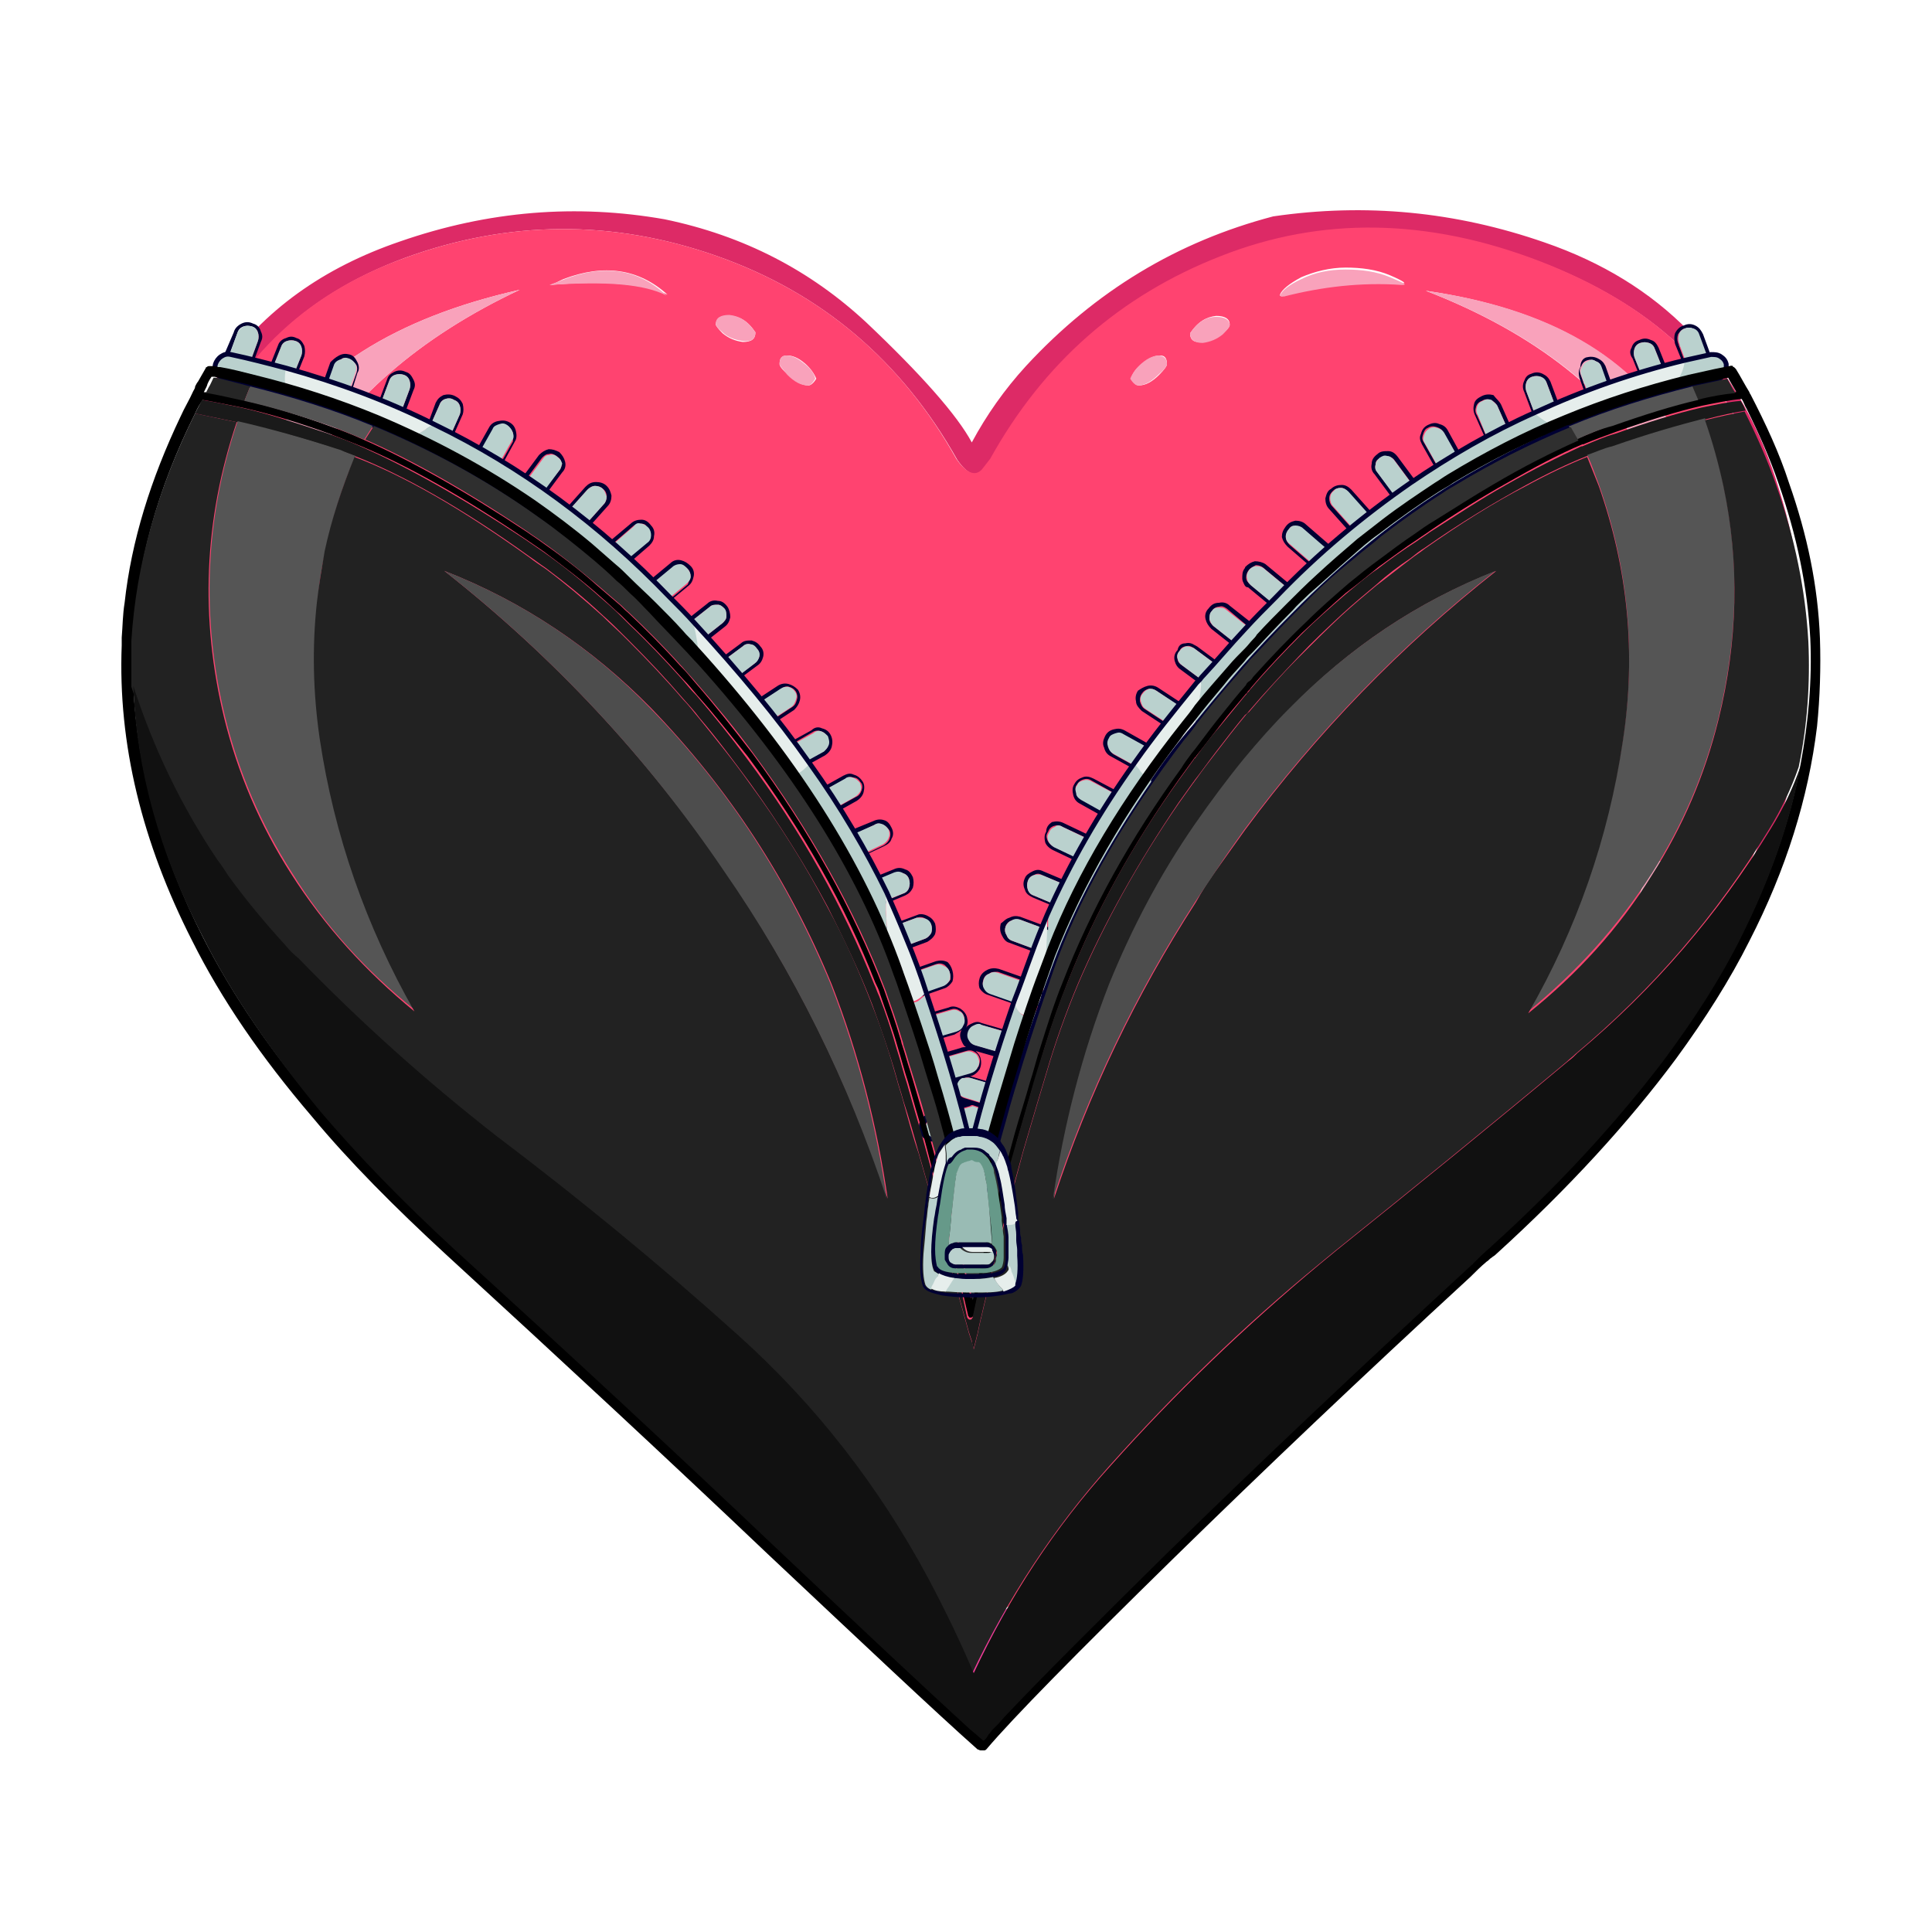 <?xml version="1.0" encoding="utf-8"?>
<!-- Generator: Adobe Illustrator 26.0.3, SVG Export Plug-In . SVG Version: 6.00 Build 0)  -->
<svg xmlns:xlink="http://www.w3.org/1999/xlink" version="1.1" xmlns="http://www.w3.org/2000/svg" x="0px" y="0px"
	 viewBox="0 0 200 200" style="enable-background:new 0 0 200 200;" xml:space="preserve">
<style type="text/css">
	.st0{display:none;}
	.st1{display:inline;fill:#070902;}
	.st2{display:inline;fill-rule:evenodd;clip-rule:evenodd;fill:#81274E;}
	.st3{display:inline;fill-rule:evenodd;clip-rule:evenodd;fill:url(#SVGID_1_);}
	.st4{display:inline;fill-rule:evenodd;clip-rule:evenodd;fill:url(#SVGID_00000027569535295668590720000016232243667892097411_);}
	.st5{display:inline;fill-rule:evenodd;clip-rule:evenodd;fill:url(#SVGID_00000129914393169012059660000003919555227352369596_);}
	.st6{display:inline;fill:#1D1D1B;}
	.st7{display:inline;fill-rule:evenodd;clip-rule:evenodd;fill:#9F5822;}
	.st8{display:inline;fill-rule:evenodd;clip-rule:evenodd;fill:#9B5673;}
	.st9{display:inline;fill-rule:evenodd;clip-rule:evenodd;fill:#279CD8;}
	.st10{display:inline;fill-rule:evenodd;clip-rule:evenodd;fill:#FFFFFF;}
	.st11{display:inline;fill-rule:evenodd;clip-rule:evenodd;fill:url(#SVGID_00000072248940797737121050000013745673283436733343_);}
	.st12{display:inline;fill:#1A1A1A;}
	.st13{display:inline;fill:#333333;}
	.st14{display:inline;fill:#FF7BAC;}
	.st15{display:inline;fill:#FF4370;}
	.st16{display:inline;fill:#FF99B6;}
	.st17{display:inline;fill:#EF2E65;}
	.st18{display:inline;fill:#CCCCCC;}
	.st19{display:inline;fill:#E6E6E6;}
	.st20{fill-rule:evenodd;clip-rule:evenodd;fill:#DD2A66;}
	.st21{fill-rule:evenodd;clip-rule:evenodd;fill:#FF4370;}
	.st22{fill-rule:evenodd;clip-rule:evenodd;fill:#F9A2BB;}
	.st23{fill-rule:evenodd;clip-rule:evenodd;fill:#F33C9A;}
	.st24{fill-rule:evenodd;clip-rule:evenodd;fill:#000033;}
	.st25{fill-rule:evenodd;clip-rule:evenodd;fill:#BAD1CE;}
	.st26{fill-rule:evenodd;clip-rule:evenodd;fill:#E6EEEC;}
	
		.st27{fill-rule:evenodd;clip-rule:evenodd;fill:none;stroke:#000033;stroke-width:0.5;stroke-linecap:round;stroke-linejoin:round;stroke-miterlimit:3;}
	.st28{fill-rule:evenodd;clip-rule:evenodd;}
	.st29{fill-rule:evenodd;clip-rule:evenodd;fill:#262626;}
	.st30{fill-rule:evenodd;clip-rule:evenodd;fill:#1A1A1A;}
	.st31{fill-rule:evenodd;clip-rule:evenodd;fill:#555555;}
	.st32{fill-rule:evenodd;clip-rule:evenodd;fill:#222222;}
	.st33{fill-rule:evenodd;clip-rule:evenodd;fill:#2F2F2F;}
	.st34{fill-rule:evenodd;clip-rule:evenodd;fill:#4D4D4D;}
	.st35{fill-rule:evenodd;clip-rule:evenodd;fill:#111111;}
	.st36{fill-rule:evenodd;clip-rule:evenodd;fill:#669989;}
	.st37{fill-rule:evenodd;clip-rule:evenodd;fill:#99BBB4;}
</style>
<g id="Ebene_2_00000167368958597889619480000011991284852426346670_" class="st0">
	<path class="st1" d="M72.7,130c-6.5,9.1-14.4,17.1-23.4,23.8l0,0c-0.1,0.1-0.3,0.2-0.4,0.2c-1,0.4-2.2,0-2.6-1c0,0,0,0,0,0
		c-5.7-13.2-13.3-27.8-12.7-48c0.2-7.9,1.6-15.4,4.5-21.6c3.5-7.5,11.8-13.4,20.6-16.1c0.8-0.2,1.3-1,1.1-1.8
		c-0.8-4.6-4.3-8.2-7.6-10.7c-0.1-0.1-0.2-0.1-0.3-0.1c-5.9-1.3-11.3-4.3-15.4-8.7c-4.6-4.8,2.7-11,7.3-6.2
		c10.8,11.2,36.4,9.9,49.2,4.6c6.8-2.8,12.1-4.8,20.6-1.2c4.5,2,1,8-4.2,5.7c-5.4-2.3-10.2,1.3-15.2,3.4c-0.4,0.2-0.6,0.6-0.4,1.1
		c0.1,0.1,0.1,0.2,0.2,0.3c1.7,1.3,3.1,2.9,4.4,4.6c0.4,0.5,1,0.7,1.6,0.6c18.1-3.5,39.9,4.1,56,21.2c22.8,24.2,25.8,58.5,6.6,76.5
		s-53.2,13-76-11.2c-4.3-4.6-8-9.7-11-15.2c-0.3-0.5-0.8-0.8-1.4-0.8C73.6,129.2,73,129.5,72.7,130L72.7,130z M65.5,65.9
		c4.5-0.5,9.1,0.3,13.2,2.4c0.6,0.4,1.4,0.3,1.9-0.2c1.9-1.7,3.9-3.2,6.1-4.5c0.8-0.4,1-1.4,0.6-2.2c-0.1-0.2-0.2-0.3-0.4-0.5h-0.1
		c-3.2-2.5-4.4-3.8-8.1-4.4c-5.3-0.9-12.9-0.8-17.9-0.9c-0.4,0-0.8,0.3-0.8,0.8c0,0.2,0.1,0.4,0.2,0.5c1.8,2.2,3,4.9,3.6,7.7
		C64,65.4,64.7,66,65.5,65.9z"/>
	<path class="st2" d="M90.8,68.9c0.4-0.3,0.9-0.3,1.4-0.1c0.5,0.2,0.8,0.5,1,1c0.6,1.9,1,3.9,1.2,5.8c0.2,2.8,2.7,4.9,5.5,4.7
		s4.9-2.7,4.7-5.5l0,0c-0.2-2.8-0.8-5.6-1.7-8.3c-0.3-0.8,0.2-1.8,1-2c0.1,0,0.2-0.1,0.3-0.1c15.7-2.3,34.2,4.5,48,19.1
		c20.3,21.5,22.9,52,5.9,68s-47.2,11.6-67.5-10c-5.5-5.8-9.9-12.5-12.9-19.9c-0.2-0.4-0.2-0.9,0-1.3c6.6-14.1,11.1-28.5,9.5-38.7
		c-0.3-2.4-1.1-4.7-2.1-6.8c-0.4-0.7-0.2-1.5,0.3-2C87,71.4,88.9,70.1,90.8,68.9z"/>
	
		<linearGradient id="SVGID_1_" gradientUnits="userSpaceOnUse" x1="105.837" y1="65.032" x2="165.057" y2="152.822" gradientTransform="matrix(1 0 0 -1 0 200)">
		<stop  offset="0" style="stop-color:#2C2445"/>
		<stop  offset="1" style="stop-color:#843455"/>
	</linearGradient>
	<path class="st3" d="M104.5,74.9c24,3.5,46.4,25.4,51.3,49.3c0.1,0.4-0.2,0.8-0.5,0.9c-0.4,0.1-0.8-0.1-1-0.4
		c-10-22.1-30.2-40.6-54.5-44.5h0.1C102.6,80.1,104.7,77.7,104.5,74.9z"/>
	
		<linearGradient id="SVGID_00000074412397352705241630000006936331207369745576_" gradientUnits="userSpaceOnUse" x1="64.672" y1="165.591" x2="116.652" y2="118.791" gradientTransform="matrix(1 0 0 -1 0 200)">
		<stop  offset="0" style="stop-color:#A15D32"/>
		<stop  offset="1" style="stop-color:#82512F"/>
	</linearGradient>
	
		<path style="display:inline;fill-rule:evenodd;clip-rule:evenodd;fill:url(#SVGID_00000074412397352705241630000006936331207369745576_);" d="
		M96,48.2c4.8-2,9.6-3.4,14.7-1.2c2.6,1.1,4.3-1.6,1.7-2.8c-10.2-4.4-19.5,2.8-29.6,4.5c-9.5,1.6-19.3,1.4-28.8-0.5
		c-3.6-0.8-6.9-3.2-9.6-5.4c-0.2-0.2-0.5-0.2-0.8-0.2c-0.3,0.1-0.5,0.3-0.5,0.5c-0.2,0.9-0.9,1.7-1.9,1.9c-0.3,0.1-0.5,0.3-0.5,0.6
		c-0.1,0.3,0.1,0.6,0.3,0.8c13.9,10.8,32.5,1,46.3,9.8c6.4,4.1,9.2,11.6,9.9,19.2c0,1.2,1,2.2,2.3,2.2c1.2,0,2.2-1,2.2-2.3
		c0-0.1,0-0.2,0-0.2c-0.7-8.2-3.9-15.2-10.5-20.2l-3-2.2c-0.2-0.2-0.4-0.5-0.3-0.8c0-0.3,0.2-0.5,0.5-0.7
		C90.9,50.3,93.5,49.3,96,48.2z"/>
	
		<linearGradient id="SVGID_00000155835512965304326290000006980951913593693084_" gradientUnits="userSpaceOnUse" x1="40.058" y1="125.716" x2="79.578" y2="62.467" gradientTransform="matrix(1 0 0 -1 0 200)">
		<stop  offset="0" style="stop-color:#7DB928"/>
		<stop  offset="1" style="stop-color:#45AC34"/>
	</linearGradient>
	
		<path style="display:inline;fill-rule:evenodd;clip-rule:evenodd;fill:url(#SVGID_00000155835512965304326290000006980951913593693084_);" d="
		M49.7,147.8c7.7-7.5,16.2-13.2,23-27.3s11.4-27.6,9.9-37.3c-0.6-4.1-2.2-7-4.4-8.9C75,71.5,71,70.9,67,70.9c-0.5,0-0.9,0.2-1.2,0.5
		c-0.3,0.3-0.5,0.8-0.4,1.2c1.9,18.8-2.6,31.6-9.3,47.8c-1,2.5-3.3,1.5-2.3-1c6.5-15.6,8.5-27.6,6.4-45.8c-0.1-0.9-0.9-1.5-1.8-1.4
		c-0.1,0-0.1,0-0.2,0c-7.5,1.8-13.8,7-17,14c-2.8,5.8-4.2,12-4.3,18.4C36.4,122,42,134,47,147.2c0.3,0.8,1.3,1.3,2.1,0.9
		C49.3,148.1,49.5,148,49.7,147.8L49.7,147.8z"/>
	<path class="st6" d="M56.1,120.5c-1,2.5-3.3,1.5-2.3-1c6.8-16.4,8.5-30.5,5.9-50c-0.3-2.6,4.9-3.4,5.3-0.8
		C67.6,88.9,63.1,103.5,56.1,120.5z"/>
	<path class="st7" d="M41.3,40c0.9,0.8,0.6,2.2-0.6,3.2s-2.8,1.3-3.7,0.5s-0.6-2.2,0.5-3.2S40.5,39.3,41.3,40z"/>
	<path class="st8" d="M118.3,67.6c9.3,0.4,18.2,3.8,25.5,9.6c8.8,6.9,15.4,17.1,16.4,28.4c0.4,4.6-4.3,5.3-6,1.1
		c-5-12.3-24.3-27.8-37.2-31.2C111.7,74,112.8,67.4,118.3,67.6z"/>
	<path class="st9" d="M118.5,68.8c8.6,0.4,16.9,3.5,23.7,8.9c8.1,6.4,14.3,15.9,15.3,26.3c0.3,3.2-2.6,3.6-3.8,0.6
		c-5.4-13.2-21.5-27.9-35.6-31.6C114.1,72,114.4,68.7,118.5,68.8z"/>
	<path class="st10" d="M118.4,70c-1.2,0-1.1,0.6,0,0.9c15,3.9,30.5,18.7,36.3,32.9c0.1,0.2,0.3,0.3,0.5,0.3c0.2-0.1,0.4-0.3,0.4-0.5
		c-0.9-9.9-6.9-19-14.6-25C134.7,73.4,126.7,70.4,118.4,70z"/>
	
		<linearGradient id="SVGID_00000021107472300609325760000009845528580970583174_" gradientUnits="userSpaceOnUse" x1="104.676" y1="40.825" x2="138.566" y2="93.015" gradientTransform="matrix(1 0 0 -1 0 200)">
		<stop  offset="0" style="stop-color:#2C2445"/>
		<stop  offset="1" style="stop-color:#843455"/>
	</linearGradient>
	
		<path style="display:inline;fill-rule:evenodd;clip-rule:evenodd;fill:url(#SVGID_00000021107472300609325760000009845528580970583174_);" d="
		M85.3,127.8c4.3,9.2,12.2,17.8,22.9,23.5c13.2,7.1,27.6,8.4,39.1,4.6c0.4-0.1,0.7-0.6,0.5-1c-0.1-0.3-0.4-0.6-0.8-0.6
		c-12.5,0.1-24.9-3-35.8-9c-8.9-4.8-16.8-11.3-23.2-19.2c-0.5-0.7-1.5-0.9-2.3-0.3C85.2,126.2,84.9,127.1,85.3,127.8L85.3,127.8z"/>
	<path class="st8" d="M105.6,87.3c12.1,1.3,24.1,11.3,31.5,20.5c6,7.6,11.9,19.5,11.9,29.3c0,1.8-1.3,3.4-3.1,3.6
		c-1.8,0.3-3.5-0.8-4-2.5c-10.5-35-27.6-17.3-47.5-32.9C85.6,98.5,90.2,85.7,105.6,87.3z"/>
	<path class="st9" d="M105.9,88.2c9.9,1.1,21.3,9.1,29.5,19.5c6.9,8.7,11.3,20,11.3,27.6c0,0.4-0.3,0.7-0.7,0.7
		c-0.4,0.1-0.8-0.2-0.9-0.6c-3.3-11.1-8-15.7-11.8-19.5c-6.3-6.4-14.3-8-29.2-9.7C87,104.3,89.9,86.4,105.9,88.2z"/>
	<path class="st10" d="M133.1,108c-6.4-7.7-16.8-16.2-26.7-17.3c-12.5-1.3-12.5,9.1,0.6,10.6C115.4,102.3,125.7,103.4,133.1,108z"/>
</g>
<g id="Ebene_3" class="st0">
	<path class="st12" d="M99.2,67.2c39.2,0,71.9,12.9,79.3,30c1-2.4,1.6-4.8,1.6-7.3c0-20.6-36.2-37.2-80.8-37.2
		c-44.6,0-80.8,16.7-80.8,37.2c0,2.5,0.5,4.9,1.6,7.3C27.3,80.1,60,67.2,99.2,67.2z"/>
	<path class="st13" d="M57.7,115.4v-1.7C39,108.5,25.2,100,20.3,89.9c-1.3,2.6-2,5.3-2,8.1c0,13.3,15.2,25,38,31.5
		C53.1,125.5,53.5,118.7,57.7,115.4z"/>
	<path class="st13" d="M178,89.9c-4.5,9.2-16.4,17.1-32.6,22.4v1.9c3.4,3.6,3.4,10,0,13.6v0.7c20.9-6.7,34.6-17.9,34.6-30.5
		C180,95.2,179.3,92.5,178,89.9z"/>
	<path class="st13" d="M69.7,124.5c3.1,0.8,6.7,1.3,10.5,1.3c4.4,0,8.4-0.6,11.7-1.7V120c-3.3,1.1-7.4,1.7-11.7,1.7
		c-3.8,0-7.4-0.5-10.5-1.3V124.5z"/>
	<path class="st13" d="M134.3,119.9c-0.3,0.1-0.6,0.1-0.9,0.2c-3.8,0.7-7.4,0.9-10.6,0.7l0.8,4.1c3.2,0.2,6.8,0,10.6-0.7
		c0.2,0,0.4-0.1,0.7-0.2C134.5,122.7,134.3,121.3,134.3,119.9z"/>
	
		<ellipse transform="matrix(0.707 -0.707 0.707 0.707 -57.135 107.81)" class="st14" cx="101.6" cy="122.9" rx="25.7" ry="25.7"/>
	
		<ellipse transform="matrix(0.707 -0.707 0.707 0.707 -57.135 107.81)" class="st14" cx="101.6" cy="122.9" rx="25.7" ry="25.7"/>
	
		<ellipse transform="matrix(0.707 -0.707 0.707 0.707 -57.135 107.81)" class="st15" cx="101.6" cy="122.9" rx="25.7" ry="25.7"/>
	<path class="st16" d="M95.5,107.1c1.3,1.8,0.2,4.9-2.4,6.8c-2.7,2-5.9,2.2-7.3,0.4c-1.3-1.8-0.2-4.9,2.4-6.8
		C90.9,105.5,94.2,105.3,95.5,107.1z"/>
	<path class="st17" d="M123.7,109.8c0.1,0.7,0.1,1.5,0.1,2.2c0,14.2-11.5,25.7-25.7,25.7c-9.4,0-17.7-5.1-22.1-12.7
		c1.1,13.2,12.2,23.5,25.6,23.5c14.2,0,25.7-11.5,25.7-25.7C127.3,118.1,126,113.6,123.7,109.8z"/>
	<path class="st18" d="M61.7,112c-5.4,0-9.9,4.4-9.9,9.9c0,5.4,4.4,9.9,9.9,9.9c5.4,0,9.9-4.4,9.9-9.9C71.5,116.4,67.1,112,61.7,112
		z M61.7,127.7c-3.2,0-5.9-2.6-5.9-5.9c0-3.2,2.6-5.9,5.9-5.9c3.2,0,5.9,2.6,5.9,5.9C67.6,125.1,64.9,127.7,61.7,127.7z"/>
	<path class="st18" d="M140.7,110.7c-5.4,0-9.9,4.4-9.9,9.9c0,5.4,4.4,9.9,9.9,9.9s9.9-4.4,9.9-9.9
		C150.5,115.1,146.1,110.7,140.7,110.7z M140.7,126.4c-3.2,0-5.9-2.6-5.9-5.9c0-3.2,2.6-5.9,5.9-5.9c3.2,0,5.9,2.6,5.9,5.9
		C146.5,123.8,143.9,126.4,140.7,126.4z"/>
	<path class="st19" d="M54.4,121.8c0-5,3.7-9.1,8.5-9.8c-0.4-0.1-0.9-0.1-1.3-0.1c-5.4,0-9.9,4.4-9.9,9.9c0,5.4,4.4,9.9,9.9,9.9
		c0.4,0,0.9,0,1.3-0.1C58.2,131,54.4,126.8,54.4,121.8z"/>
	<path class="st19" d="M133.4,120.5c0-5,3.7-9.1,8.5-9.8c-0.4-0.1-0.9-0.1-1.3-0.1c-5.4,0-9.9,4.4-9.9,9.9c0,5.4,4.4,9.9,9.9,9.9
		c0.4,0,0.9,0,1.3-0.1C137.1,129.7,133.4,125.5,133.4,120.5z"/>
</g>
<g id="Ebene_4">
	<g>
		<g>
			<g>
				<path class="st20" d="M20,48.6c-3.9,10.7-3.9,22.7-0.1,36.2c3.8,13.5,12.7,26.6,26.7,39.3c13.9,12.7,24.6,22.6,32.1,29.8
					C86,161,91.7,166.4,95.8,170l5.5,5c0.1,0.5,1.2-0.4,3.3-2.8c0.8-0.9,1.8-2,2.9-3.3c4.1-4.8,10.3-10.7,18.8-17.9
					c8.5-7.1,19.7-17.8,33.8-32.1c5-5.1,9.2-10,12.7-14.7c6.3-8.7,10-16.8,11.3-24.4c1.9-11.8,1.1-22.4-2.3-31.9
					c-3.4-9.5-10.9-16.4-22.4-20.8c-11.5-4.4-22.5-4.5-32.9-0.5c-10.4,4.1-18.4,11.1-23.9,21l-0.7,0.9c-0.7,1-1.7,0.7-2.8-0.9
					C93.3,37.3,85,30.3,74.2,26.5c-10.8-3.8-21.6-3.7-32.3,0.2c-10.6,3.9-17.8,11-21.8,21.5C20.1,48.3,20,48.4,20,48.6L20,48.6z
					 M131.8,22.4c9.6-1.4,18.9-0.5,28.1,2.7c11.9,4.1,19.9,12.2,23.9,24.4c4.3,13.1,4.1,25.8-0.5,38.1c-0.9,2.4-1.9,4.8-3.1,7.2
					c-4.7,9.6-11.4,18.7-20.1,27.1c-10.9,10.5-21.3,20.5-31.4,29.8c-10,9.3-16.9,16.2-20.7,20.6c-0.6,0.7-1.2,1.3-1.7,1.9
					c-2.7,3.2-4.2,4.8-4.6,4.8c-0.4,0.1-0.7,0.1-0.8,0c-0.2-0.1-2.8-2.7-7.9-7.7c-5.1-5-12.5-11.9-22.2-20.4
					c-9.7-8.6-19.9-18.2-30.6-28.8c-10.7-10.6-18.2-22.1-22.6-34.5c-4.3-12.4-4.4-25.2-0.1-38.3c1.4-4.1,3.2-7.7,5.4-10.9
					c4.4-6.3,10.6-10.7,18.5-13.4c9.2-3.2,18.3-3.9,27.4-2.3c8.2,1.7,15.1,5.3,20.9,10.7c5.7,5.4,9.4,9.6,10.9,12.4
					c1.5-2.8,3.4-5.5,5.6-7.9C113.4,30.1,121.9,25,131.8,22.4z"/>
				<path class="st21" d="M172.7,104.1c-6.4,7-13.2,13.6-20.4,19.7c-7.5,6.4-15.4,13.1-23.5,20.2c-8.1,7.1-14.4,13-18.9,17.8
					c-4.5,4.8-8,6.3-10.4,4.6c-2.4-1.7-5.4-4.3-9-7.7c-3.6-3.4-10.3-9.4-20.2-18c-9.9-8.6-19-16.9-27.3-25c-0.3-0.3-0.6-0.6-0.9-0.9
					c-0.7-0.7-1.4-1.4-2-2.1c-7.6-8.3-13.1-17.8-16.6-28.6c-3.7-11.6-4.8-23.4-3.5-35.5l-0.1,0v0c0-0.1,0.1-0.2,0.1-0.4
					C24,37.7,31.3,30.5,41.9,26.7c10.7-3.9,21.5-4,32.3-0.2C85,30.3,93.3,37.3,99,47.5c1.1,1.6,2.1,1.9,2.8,0.9l0.7-0.9
					c5.5-9.9,13.4-16.9,23.9-21c10.4-4.1,21.4-3.9,32.9,0.5c11.5,4.4,19,11.3,22.4,20.8c3.4,9.5,4.2,20.1,2.3,31.9
					C182.7,87.3,179,95.5,172.7,104.1z M132.5,30.5c0,0,0,0.1,0,0.1c0.1,0.1,0.3,0.1,0.4,0c3.9-1,8-1.4,12.2-1.3
					c0.6,0.1,0.2-0.2-1.2-0.8c-1.4-0.6-3-0.8-4.6-0.8c-1.6,0-3.2,0.4-4.6,1C133.4,29.4,132.7,30,132.5,30.5z M123.2,34.5
					c0,0.7,0.4,1,1.3,0.9c0.8-0.1,1.6-0.4,2.1-0.9c0.5-0.4,0.7-0.7,0.7-0.9c0-0.6-0.5-0.9-1.4-0.9C124.9,32.8,124,33.3,123.2,34.5z
					 M120.8,37.7c0-0.6-0.2-0.9-0.7-0.9c-0.6,0-1.2,0.3-1.8,0.8c-0.7,0.5-1.1,1.1-1.2,1.6c0.3,0.5,0.5,0.7,0.8,0.7
					c0.7,0,1.4-0.4,2.1-1.1C120.5,38.3,120.8,37.9,120.8,37.7z M169,96.1c0,0.2,0.2,0.3,0.6,0.3c0.5,0,1.4-2,2.8-6
					c0-0.8-0.3-1.2-0.8-1.2c-0.4,0-1,1.1-1.8,3.2c-0.7,1.9-1,3-1,3.3L169,96.1z M147.6,30.1c22.7,8.8,32.1,25.4,28.2,49.7
					C182.5,50.3,173.1,33.8,147.6,30.1z M80.7,37.7c0,0.2,0.3,0.6,0.9,1.1c0.7,0.7,1.4,1.1,2.1,1.1c0.2,0,0.5-0.2,0.8-0.7
					c-0.2-0.5-0.6-1.1-1.2-1.6c-0.7-0.6-1.3-0.8-1.8-0.8C80.9,36.8,80.7,37.1,80.7,37.7z M78.2,34.4c-0.8-1.2-1.7-1.7-2.7-1.7
					c-0.9,0-1.4,0.3-1.4,0.9c0,0.1,0.2,0.4,0.7,0.9c0.6,0.5,1.3,0.8,2.1,0.9C77.8,35.4,78.2,35.1,78.2,34.4z M56.9,29.5
					c5.8-0.5,9.9-0.1,12.2,1c-3-2.7-6.6-3.2-10.8-1.6C57.7,29.2,57.3,29.4,56.9,29.5z M53.8,30C28,35.8,18.6,52.4,25.6,79.7
					C23.6,56.3,33,39.8,53.8,30z"/>
				<path class="st22" d="M132.9,30.7l-0.4-0.1c0.2-0.5,0.9-1.1,2.2-1.7c1.4-0.7,2.9-1,4.6-1c1.6,0,3.2,0.2,4.6,0.8
					c1.4,0.6,1.9,0.8,1.2,0.8C140.9,29.2,136.8,29.7,132.9,30.7z M120.8,37.7c0,0.2-0.3,0.6-0.9,1.1c-0.7,0.7-1.4,1.1-2.1,1.1
					c-0.2,0-0.5-0.2-0.8-0.7c0.2-0.5,0.6-1.1,1.2-1.6c0.7-0.6,1.3-0.8,1.8-0.8C120.6,36.9,120.8,37.2,120.8,37.7z M123.2,34.5
					c0.8-1.2,1.7-1.7,2.7-1.7c0.9,0,1.4,0.3,1.4,0.9c0,0.1-0.2,0.4-0.7,0.9c-0.6,0.5-1.3,0.8-2.1,0.9
					C123.7,35.5,123.2,35.2,123.2,34.5z M169,96.1l-0.1-0.5c0-0.3,0.3-1.4,1-3.3c0.7-2.1,1.3-3.2,1.8-3.2c0.5,0,0.8,0.4,0.8,1.2
					c-1.4,4-2.3,6-2.8,6C169.2,96.4,169,96.3,169,96.1z M147.6,30.1c25.5,3.6,34.9,20.2,28.2,49.7C179.8,55.5,170.4,38.9,147.6,30.1
					z M53.8,30C33,39.8,23.6,56.3,25.6,79.7C18.6,52.4,28,35.8,53.8,30z M56.9,29.5c0.4-0.2,0.9-0.3,1.3-0.5
					c4.2-1.7,7.9-1.2,10.8,1.6C66.7,29.4,62.7,29.1,56.9,29.5z"/>
				<path class="st22" d="M132.5,30.5l0.4,0.1c-0.1,0.1-0.3,0.1-0.4,0C132.5,30.6,132.5,30.6,132.5,30.5z M78.2,34.4
					c0,0.7-0.4,1-1.3,0.9c-0.8-0.1-1.6-0.4-2.1-0.9c-0.5-0.4-0.7-0.7-0.7-0.9c0-0.6,0.5-0.9,1.4-0.9C76.5,32.7,77.4,33.2,78.2,34.4z
					 M80.7,37.7c0-0.6,0.2-0.9,0.7-0.9c0.6,0,1.2,0.3,1.8,0.8c0.7,0.5,1.1,1.1,1.2,1.6c-0.3,0.5-0.5,0.7-0.8,0.7
					c-0.7,0-1.4-0.4-2.1-1.1C81,38.2,80.7,37.8,80.7,37.7z"/>
				<path class="st23" d="M20,48.6L20,48.6c-1.3,12.2-0.1,24,3.6,35.6c3.4,10.8,8.9,20.3,16.6,28.6c0.7,0.7,1.3,1.4,2,2.1
					c0.3,0.3,0.6,0.6,0.9,0.9c8.3,8.1,17.4,16.4,27.3,25c9.9,8.6,16.6,14.6,20.2,18c3.6,3.4,6.6,6,9,7.7c2.4,1.7,5.9,0.2,10.4-4.6
					c4.5-4.8,10.8-10.7,18.9-17.8c8.1-7.1,15.9-13.8,23.5-20.2c7.2-6.1,14-12.7,20.4-19.7c-3.5,4.8-7.7,9.7-12.7,14.7
					c-14.1,14.3-25.3,25-33.8,32.1c-8.5,7.1-14.7,13.1-18.8,17.9c-1.1,1.3-2.1,2.4-2.9,3.3c-2.1,2.4-3.2,3.3-3.3,2.8l-5.5-5
					c-4-3.7-9.8-9-17.2-16.2c-7.4-7.1-18.1-17.1-32.1-29.8c-13.9-12.7-22.8-25.8-26.7-39.3C16,71.3,16.1,59.2,20,48.6z"/>
			</g>
		</g>
		<g>
			<g>
				<g>
					<path class="st24" d="M165.2,37.4c-0.3-0.2-0.6-0.2-0.9-0.1c-0.3,0.1-0.5,0.3-0.6,0.6v0c-0.2,0.3-0.2,0.5-0.1,0.8v0l1.1,3.1v0
						c0.1,0.3,0.3,0.5,0.6,0.7c0.3,0.1,0.6,0.1,0.8,0c0.3-0.1,0.5-0.3,0.7-0.6v0c0.1-0.3,0.1-0.6,0-0.9v0l-1.1-3.1v0
						C165.7,37.7,165.5,37.5,165.2,37.4z M164.2,37c0.4-0.1,0.8-0.1,1.2,0.1c0.4,0.2,0.6,0.4,0.8,0.8v0l1.1,3.1v0
						c0.1,0.4,0.1,0.8,0,1.2v0c-0.2,0.4-0.5,0.6-0.8,0.8c-0.4,0.1-0.8,0.1-1.1,0c-0.4-0.2-0.7-0.5-0.8-0.8v0l-1.1-3.1v0
						c-0.1-0.4-0.1-0.8,0.1-1.1v0C163.6,37.4,163.9,37.1,164.2,37z M169.2,36.1L169.2,36.1c-0.1,0.3-0.1,0.6,0,0.9l1.2,3
						c0.1,0.3,0.3,0.5,0.6,0.6c0.3,0.1,0.6,0.1,0.9,0h0c0.3-0.1,0.5-0.3,0.6-0.6v0c0.1-0.3,0.1-0.6,0-0.9l-1.2-3
						c-0.1-0.3-0.3-0.5-0.6-0.6c-0.3-0.1-0.6-0.1-0.9,0h0C169.5,35.6,169.3,35.8,169.2,36.1z M173.4,35.6c-0.1-0.4-0.1-0.8,0-1.1
						c0.2-0.4,0.5-0.7,0.9-0.8l0,0c0.4-0.2,0.8-0.2,1.2,0c0.4,0.2,0.6,0.5,0.8,0.9l1.1,3v0c0.1,0.4,0.1,0.8,0,1.2
						c-0.2,0.4-0.4,0.6-0.8,0.8h0c-0.4,0.1-0.8,0.1-1.1,0c-0.4-0.2-0.7-0.4-0.8-0.8v0L173.4,35.6z M168.9,36L168.9,36
						c0.1-0.4,0.4-0.7,0.8-0.8h0c0.4-0.2,0.8-0.2,1.2,0c0.4,0.1,0.6,0.4,0.8,0.8l1.2,3c0.1,0.4,0.1,0.7,0,1.1v0
						c-0.2,0.4-0.4,0.6-0.8,0.8h0c-0.4,0.1-0.8,0.1-1.1,0c-0.4-0.2-0.7-0.4-0.8-0.8l-1.2-3C168.7,36.7,168.7,36.3,168.9,36z
						 M159.5,39c-0.3-0.1-0.6-0.1-0.9,0c-0.3,0.1-0.5,0.3-0.6,0.6c-0.1,0.3-0.1,0.6,0,0.9v0l1.2,3.2v0c0.1,0.3,0.3,0.5,0.6,0.6
						c0.3,0.1,0.6,0.1,0.9,0h0c0.3-0.1,0.5-0.3,0.6-0.6c0.1-0.3,0.1-0.6,0-0.9v0l-1.2-3.2C160,39.4,159.8,39.2,159.5,39z M174.4,34
						L174.4,34c-0.3,0.1-0.5,0.3-0.7,0.6c-0.1,0.3-0.1,0.6,0,0.9l1.1,3v0c0.1,0.3,0.3,0.5,0.6,0.6c0.3,0.1,0.6,0.1,0.9,0h0
						c0.3-0.1,0.5-0.3,0.6-0.6c0.1-0.3,0.1-0.6,0-0.9v0l-1.1-3c-0.1-0.3-0.3-0.5-0.6-0.6C175,33.9,174.7,33.9,174.4,34z M155.4,41.9
						L155.4,41.9l1.2,2.7c0.2,0.4,0.2,0.7,0,1.1v0c-0.1,0.4-0.4,0.6-0.8,0.8h0c-0.4,0.2-0.7,0.2-1.1,0h0c-0.4-0.1-0.6-0.4-0.8-0.8
						l-1.2-2.7v0c-0.2-0.4-0.2-0.8-0.1-1.2v0c0.1-0.4,0.4-0.6,0.8-0.8h0c0.4-0.2,0.8-0.2,1.2-0.1h0
						C154.9,41.3,155.2,41.5,155.4,41.9z M158.5,38.7c0.4-0.2,0.8-0.2,1.2,0c0.4,0.2,0.6,0.4,0.8,0.8l1.2,3.2v0
						c0.1,0.4,0.1,0.8,0,1.1c-0.2,0.4-0.4,0.6-0.8,0.8h0c-0.4,0.1-0.8,0.1-1.1,0c-0.4-0.2-0.6-0.4-0.8-0.8v0l-1.2-3.2v0
						c-0.2-0.4-0.2-0.8,0-1.2C157.9,39.1,158.1,38.8,158.5,38.7z M151.3,48.8c0.1-0.3,0.1-0.6-0.1-0.9l-1.8-3.2
						c-0.2-0.3-0.4-0.4-0.7-0.5l0,0c-0.3-0.1-0.6-0.1-0.9,0.1c-0.3,0.1-0.4,0.4-0.5,0.7c0,0,0,0,0,0c-0.1,0.3-0.1,0.5,0.1,0.8
						l1.8,3.2c0.1,0.3,0.4,0.5,0.7,0.5c0.3,0.1,0.6,0.1,0.8-0.1C151.1,49.3,151.2,49.1,151.3,48.8z M155,42L155,42
						c-0.2-0.3-0.4-0.5-0.7-0.6h0c-0.3-0.1-0.6-0.1-0.9,0.1h0c-0.3,0.1-0.5,0.3-0.6,0.6v0c-0.1,0.3-0.1,0.6,0.1,0.9v0l1.2,2.7
						c0.1,0.3,0.3,0.5,0.6,0.6h0c0.3,0.1,0.6,0.1,0.9,0h0c0.3-0.2,0.5-0.4,0.6-0.7v0c0.1-0.3,0.1-0.6,0-0.9L155,42z M151.6,47.7
						c0.2,0.4,0.2,0.8,0.1,1.2c-0.1,0.4-0.4,0.7-0.7,0.9c-0.4,0.2-0.8,0.2-1.1,0.1c-0.4-0.1-0.7-0.4-0.9-0.7l-1.8-3.2
						c-0.2-0.4-0.3-0.7-0.1-1.1c0.1-0.4,0.3-0.7,0.7-0.9c0.4-0.2,0.8-0.3,1.2-0.1l0,0c0.4,0.1,0.7,0.3,0.9,0.7L151.6,47.7z
						 M119.7,71.5c-0.3-0.2-0.5-0.2-0.8-0.2c-0.3,0.1-0.5,0.2-0.7,0.5c-0.2,0.3-0.2,0.5-0.2,0.8c0.1,0.3,0.2,0.6,0.5,0.8h0l3.5,2.3
						v0c0.3,0.2,0.5,0.2,0.8,0.1c0.3-0.1,0.5-0.2,0.7-0.5c0.2-0.3,0.2-0.5,0.1-0.8c-0.1-0.3-0.2-0.5-0.5-0.7L119.7,71.5z M118.8,71
						c0.4-0.1,0.8,0,1.1,0.2l3.5,2.3c0.1,0.1,0.2,0.2,0.3,0.3c0.1,0.2,0.2,0.4,0.3,0.6c0.1,0.4,0,0.8-0.2,1.1l0,0
						c0,0-0.1,0.1-0.1,0.1c-0.2,0.3-0.5,0.4-0.9,0.5c-0.4,0.1-0.8,0-1.1-0.2v0l-3.5-2.3h0c-0.3-0.3-0.6-0.6-0.6-1
						c-0.1-0.4,0-0.8,0.2-1.1C118.1,71.3,118.4,71.1,118.8,71z M142.4,48.1L142.4,48.1c-0.1,0.3,0,0.6,0.2,0.8l2.3,3.1
						c0.2,0.3,0.4,0.4,0.7,0.5c0.3,0,0.6,0,0.8-0.2c0.3-0.2,0.4-0.4,0.5-0.7c0-0.3,0-0.6-0.2-0.8l-2.3-3.1c-0.2-0.3-0.4-0.4-0.7-0.4
						h0c-0.3-0.1-0.6,0-0.8,0.2C142.5,47.5,142.4,47.8,142.4,48.1z M137.8,50.6L137.8,50.6c0.3-0.3,0.7-0.4,1.1-0.4h0
						c0.4,0,0.7,0.2,1,0.5l2.5,2.8c0.3,0.3,0.4,0.7,0.4,1.1c0,0.4-0.2,0.7-0.5,1l0,0c-0.3,0.3-0.7,0.4-1.1,0.4h0
						c-0.4,0-0.8-0.2-1.1-0.5l-2.5-2.8c-0.3-0.3-0.4-0.7-0.4-1.1C137.3,51.2,137.4,50.8,137.8,50.6z M142,48L142,48
						c0-0.4,0.2-0.7,0.6-1c0.3-0.3,0.7-0.3,1.1-0.3c0.4,0,0.7,0.2,1,0.6l2.3,3.1c0.3,0.3,0.4,0.7,0.3,1.1c-0.1,0.4-0.3,0.7-0.6,1
						c-0.3,0.3-0.7,0.4-1.1,0.3c-0.4-0.1-0.7-0.3-1-0.6l-2.3-3.1C142,48.8,141.9,48.4,142,48z M138.8,50.5c-0.3,0-0.6,0.1-0.8,0.3
						l0,0c-0.2,0.2-0.4,0.4-0.4,0.8c0,0.3,0.1,0.6,0.3,0.8l2.5,2.8c0.2,0.2,0.5,0.3,0.8,0.4c0.3,0,0.6-0.1,0.8-0.3l0,0
						c0.2-0.2,0.3-0.5,0.3-0.8c0-0.3-0.1-0.6-0.3-0.8l-2.5-2.8C139.4,50.7,139.1,50.5,138.8,50.5z M133.1,54.5L133.1,54.5
						c0.3-0.4,0.6-0.5,1-0.6c0.4,0,0.8,0.1,1.1,0.4h0l3,2.6h0c0.3,0.3,0.5,0.6,0.5,1c0,0.4-0.1,0.8-0.3,1.1l0,0
						c-0.3,0.3-0.6,0.5-1,0.5c-0.4,0-0.8-0.1-1.1-0.3h0l-3-2.6h0c-0.3-0.3-0.5-0.6-0.6-1C132.7,55.2,132.8,54.9,133.1,54.5z
						 M129.3,59c-0.2,0.2-0.3,0.5-0.3,0.8c0,0.3,0.2,0.5,0.4,0.7l2.9,2.4c0.2,0.2,0.5,0.3,0.8,0.3c0.3,0,0.5-0.2,0.7-0.4
						c0.2-0.2,0.3-0.5,0.3-0.8c0-0.3-0.2-0.6-0.4-0.8l-2.9-2.4c-0.2-0.2-0.5-0.3-0.8-0.3C129.7,58.7,129.4,58.8,129.3,59z
						 M133.4,54.8L133.4,54.8c-0.2,0.3-0.3,0.5-0.3,0.8c0,0.3,0.2,0.6,0.4,0.8h0l3,2.6h0c0.2,0.2,0.5,0.3,0.8,0.3
						c0.3,0,0.6-0.1,0.8-0.4l0,0c0.2-0.3,0.3-0.5,0.2-0.8c0-0.3-0.1-0.5-0.4-0.7h0l-3-2.6h0c-0.3-0.2-0.5-0.3-0.8-0.3
						C133.8,54.4,133.6,54.5,133.4,54.8z M128.8,60.5c-0.1-0.2-0.2-0.4-0.2-0.6c0-0.4,0-0.7,0.2-1c0,0,0.1-0.1,0.1-0.2
						c0.3-0.3,0.6-0.5,1-0.6c0.4,0,0.8,0.1,1.1,0.3l2.9,2.4c0.3,0.3,0.5,0.6,0.6,1c0,0.4-0.1,0.8-0.3,1.1c-0.3,0.3-0.6,0.5-1,0.6
						c-0.4,0-0.8-0.1-1.1-0.3l-2.9-2.4C129,60.8,128.9,60.7,128.8,60.5z M125.2,64.1c0,0.3,0.2,0.5,0.4,0.7l3.3,2.6
						c0.2,0.2,0.5,0.2,0.8,0.2c0.3,0,0.5-0.2,0.7-0.4c0.2-0.3,0.2-0.5,0.2-0.8c0-0.3-0.2-0.6-0.4-0.7L127,63
						c-0.3-0.2-0.5-0.3-0.8-0.2c-0.3,0-0.6,0.2-0.7,0.4C125.3,63.4,125.2,63.7,125.2,64.1z M126.2,62.4c0.4-0.1,0.8,0,1.1,0.3
						l3.3,2.6c0.3,0.2,0.5,0.6,0.6,1c0,0.4-0.1,0.8-0.3,1.1c-0.3,0.3-0.6,0.5-1,0.6c-0.4,0-0.7,0-1-0.2c-0.1,0-0.1-0.1-0.2-0.1
						l-3.3-2.6c-0.3-0.3-0.5-0.6-0.6-1c-0.1-0.4,0-0.8,0.3-1.1C125.4,62.6,125.7,62.4,126.2,62.4z M123.6,67.1
						c-0.3-0.2-0.5-0.3-0.8-0.2h0c-0.3,0-0.6,0.2-0.7,0.5c-0.2,0.2-0.3,0.5-0.2,0.8v0c0,0.3,0.2,0.5,0.5,0.7l3.1,2.3
						c0.2,0.2,0.5,0.3,0.8,0.2h0c0.3-0.1,0.5-0.2,0.7-0.5c0.2-0.3,0.3-0.5,0.2-0.8v0c-0.1-0.3-0.2-0.6-0.5-0.7L123.6,67.1z
						 M120.3,77.8c0.4,0.2,0.6,0.5,0.7,0.9c0.1,0.4,0.1,0.8-0.1,1.1c-0.2,0.4-0.5,0.6-0.9,0.7c-0.4,0.1-0.8,0.1-1.2-0.1l-3.8-2.1
						c-0.4-0.2-0.6-0.5-0.7-0.9l0,0c-0.2-0.4-0.1-0.8,0.1-1.2c0.2-0.4,0.5-0.6,0.9-0.7c0.4-0.1,0.7-0.1,1.1,0.1L120.3,77.8z
						 M122.7,66.6L122.7,66.6c0.4-0.1,0.7,0,1,0.2c0.1,0,0.1,0.1,0.2,0.1l3.1,2.3c0.3,0.2,0.5,0.6,0.6,1v0c0.1,0.4,0,0.8-0.3,1.1
						c-0.2,0.3-0.5,0.5-0.9,0.6h0c-0.4,0.1-0.8,0-1.1-0.3l-3.1-2.3c-0.3-0.2-0.5-0.5-0.6-0.9v0c-0.1-0.4,0-0.8,0.3-1.1
						C122,66.8,122.3,66.6,122.7,66.6z M116.4,82.7L116.4,82.7l-3.4-1.9c-0.3-0.2-0.6-0.2-0.9-0.1v0c-0.3,0.1-0.5,0.3-0.6,0.5
						c0,0,0,0,0,0c-0.2,0.2-0.2,0.5-0.1,0.8h0c0.1,0.3,0.3,0.5,0.5,0.7l3.4,1.9c0.3,0.1,0.5,0.2,0.8,0.1v0c0.3-0.1,0.5-0.3,0.7-0.6
						c0.1-0.3,0.2-0.6,0.1-0.9h0C116.9,83,116.7,82.8,116.4,82.7z M120.6,79.7c0.1-0.3,0.2-0.6,0.1-0.8c-0.1-0.3-0.3-0.5-0.5-0.7
						l-3.8-2.1c-0.3-0.2-0.5-0.2-0.8-0.1c0,0,0,0,0,0c-0.3,0.1-0.5,0.2-0.7,0.5c-0.2,0.3-0.2,0.6-0.1,0.9l0,0
						c0.1,0.3,0.2,0.5,0.5,0.7l3.8,2.1c0.3,0.1,0.6,0.2,0.9,0.1C120.2,80.1,120.4,79.9,120.6,79.7z M108.9,85.1
						c0.4-0.1,0.8-0.1,1.2,0.1l4.2,2c0.4,0.2,0.6,0.4,0.8,0.8c0.1,0.4,0.1,0.8,0,1.2v0c-0.2,0.4-0.5,0.6-0.8,0.8
						c-0.4,0.1-0.8,0.1-1.1,0l-4.2-2c-0.4-0.2-0.7-0.5-0.8-0.8c-0.1-0.4-0.1-0.8,0.1-1.1v0C108.3,85.6,108.6,85.3,108.9,85.1z
						 M116.6,82.4L116.6,82.4c0.3,0.2,0.6,0.5,0.7,0.9h0c0.1,0.4,0.1,0.8-0.1,1.2c-0.2,0.3-0.5,0.6-0.9,0.7v0
						c-0.4,0.1-0.8,0.1-1.1-0.1l-3.4-1.9c-0.4-0.2-0.6-0.5-0.7-0.9h0c-0.1-0.4-0.1-0.8,0.1-1.1c0.2-0.4,0.5-0.6,0.8-0.7v0
						c0.4-0.2,0.8-0.1,1.2,0.1L116.6,82.4z M110,85.6c-0.3-0.2-0.6-0.2-0.9-0.1c-0.3,0.1-0.5,0.3-0.6,0.6v0
						c-0.2,0.3-0.2,0.5-0.1,0.8c0.1,0.3,0.3,0.5,0.6,0.7l4.2,2c0.3,0.1,0.6,0.1,0.8,0c0.3-0.1,0.5-0.3,0.7-0.6v0
						c0.1-0.3,0.1-0.6,0-0.9c-0.1-0.3-0.3-0.5-0.6-0.6L110,85.6z M106.9,90.2L106.9,90.2c0.4-0.2,0.7-0.2,1.1,0l3.8,1.6
						c0.4,0.1,0.6,0.4,0.8,0.8c0.1,0.4,0.1,0.7,0,1.1v0c-0.2,0.4-0.4,0.6-0.8,0.8h0c-0.4,0.1-0.8,0.1-1.1,0l-3.8-1.6
						c-0.4-0.2-0.7-0.4-0.8-0.8c-0.2-0.4-0.2-0.8,0-1.2v0C106.2,90.6,106.5,90.4,106.9,90.2z M107,90.6L107,90.6
						c-0.3,0.1-0.5,0.3-0.6,0.6v0c-0.1,0.3-0.1,0.6,0,0.9c0.1,0.3,0.3,0.5,0.6,0.6l3.8,1.6c0.3,0.1,0.6,0.1,0.9,0h0
						c0.3-0.1,0.5-0.3,0.6-0.6v0c0.1-0.3,0.1-0.6,0-0.9c-0.1-0.3-0.3-0.5-0.6-0.6l-3.8-1.6C107.6,90.4,107.3,90.4,107,90.6z
						 M90.4,85c0.4-0.2,0.8-0.2,1.1-0.1c0.4,0.1,0.6,0.4,0.8,0.8c0.2,0.4,0.2,0.8,0,1.1c-0.1,0.4-0.4,0.6-0.8,0.8h0l-4.2,2
						c-0.4,0.2-0.8,0.2-1.2,0c-0.4-0.1-0.6-0.4-0.8-0.8c-0.2-0.4-0.2-0.8-0.1-1.2c0.1-0.4,0.4-0.6,0.8-0.8L90.4,85L90.4,85z
						 M90.5,85.4L90.5,85.4l-4.2,2c-0.3,0.1-0.5,0.3-0.6,0.6c-0.1,0.3-0.1,0.6,0.1,0.9c0.1,0.3,0.3,0.5,0.6,0.6
						c0.3,0.1,0.6,0.1,0.9,0l4.2-2h0c0.3-0.2,0.5-0.4,0.6-0.7c0.1-0.3,0.1-0.6,0-0.8c-0.2-0.3-0.4-0.5-0.7-0.6
						C91.1,85.2,90.8,85.2,90.5,85.4z M92.5,90c0.4-0.2,0.8-0.2,1.2,0c0.4,0.1,0.6,0.4,0.8,0.8c0.1,0.4,0.1,0.7,0,1.1v0
						c-0.2,0.4-0.4,0.6-0.8,0.8l-3.8,1.6h0c-0.4,0.1-0.8,0.1-1.1,0c-0.4-0.2-0.7-0.4-0.8-0.8c-0.2-0.4-0.2-0.8,0-1.2v0
						c0.1-0.4,0.4-0.7,0.8-0.8h0L92.5,90z M104.7,95.3L104.7,95.3c-0.3,0.1-0.5,0.3-0.6,0.6v0c-0.1,0.3-0.1,0.6,0.1,0.9v0
						c0.1,0.3,0.3,0.5,0.6,0.6h0l3.5,1.3c0.3,0.1,0.6,0.1,0.9,0h0c0.3-0.2,0.5-0.4,0.6-0.7v0c0.1-0.3,0.1-0.6,0-0.9v0
						c-0.2-0.3-0.4-0.5-0.7-0.6l-3.5-1.3h0C105.2,95.1,104.9,95.2,104.7,95.3z M93.5,90.4c-0.3-0.1-0.6-0.1-0.9,0l-3.8,1.6h0
						c-0.3,0.1-0.5,0.3-0.6,0.6v0c-0.1,0.3-0.1,0.6,0,0.9c0.1,0.3,0.3,0.5,0.6,0.6c0.3,0.1,0.6,0.1,0.9,0h0l3.8-1.6
						c0.3-0.1,0.5-0.3,0.6-0.6v0c0.1-0.3,0.1-0.6,0-0.9C94,90.7,93.8,90.5,93.5,90.4z M98.6,100.5L98.6,100.5c0.1,0.4,0.1,0.7,0,1.1
						v0c-0.2,0.3-0.5,0.6-0.8,0.7h0l-3.7,1.3c-0.4,0.1-0.8,0.1-1.1,0h0c-0.4-0.2-0.6-0.5-0.8-0.8v0c-0.1-0.4-0.1-0.8,0.1-1.2v0
						c0.2-0.4,0.5-0.6,0.9-0.8l3.7-1.3h0c0.4-0.1,0.8-0.1,1.2,0.1C98.3,99.8,98.5,100.1,98.6,100.5z M104.5,95L104.5,95
						c0.4-0.2,0.7-0.2,1.1-0.1h0l3.5,1.3c0.4,0.1,0.6,0.4,0.8,0.8v0c0.2,0.4,0.2,0.7,0,1.1v0c-0.1,0.4-0.4,0.6-0.8,0.8h0
						c-0.4,0.2-0.7,0.2-1.1,0l-3.5-1.3h0c-0.4-0.1-0.6-0.4-0.8-0.8v0c-0.2-0.4-0.2-0.8-0.1-1.2v0C103.9,95.4,104.1,95.1,104.5,95z
						 M98.3,100.6L98.3,100.6c-0.1-0.3-0.3-0.5-0.5-0.7c-0.3-0.2-0.6-0.2-0.9-0.1h0l-3.7,1.3c-0.3,0.1-0.5,0.3-0.6,0.6v0
						c-0.2,0.3-0.2,0.6-0.1,0.9v0c0.1,0.3,0.3,0.5,0.6,0.7h0c0.3,0.1,0.6,0.1,0.9,0l3.7-1.3h0c0.3-0.1,0.5-0.3,0.7-0.6v0
						C98.4,101.2,98.4,100.9,98.3,100.6z M101.4,101.3c0.1-0.4,0.4-0.7,0.8-0.9h0c0.4-0.2,0.8-0.2,1.2-0.1l3.7,1.3h0
						c0.4,0.1,0.6,0.4,0.8,0.8v0c0.2,0.4,0.2,0.7,0,1.1v0c-0.1,0.4-0.4,0.6-0.7,0.8h0c-0.4,0.2-0.8,0.2-1.2,0h0l-3.7-1.3
						c-0.4-0.1-0.7-0.4-0.9-0.7C101.3,102,101.3,101.6,101.4,101.3L101.4,101.3z M102.4,100.8L102.4,100.8c-0.3,0.1-0.5,0.3-0.6,0.6
						v0c-0.1,0.3-0.1,0.6,0.1,0.9c0.1,0.3,0.3,0.4,0.6,0.5l3.7,1.3h0c0.3,0.1,0.6,0.1,0.9,0h0c0.3-0.2,0.5-0.4,0.6-0.7v0
						c0.1-0.3,0.1-0.6,0-0.9v0c-0.2-0.3-0.4-0.5-0.7-0.6h0l-3.7-1.3C102.9,100.6,102.6,100.6,102.4,100.8z M96,94.8L96,94.8
						c0.4,0.2,0.6,0.4,0.8,0.8v0c0.1,0.4,0.1,0.8,0,1.1v0c-0.2,0.4-0.5,0.6-0.8,0.8h0l-3.5,1.3c-0.4,0.1-0.8,0.1-1.1,0h0
						c-0.4-0.2-0.6-0.5-0.8-0.8v0c-0.1-0.4-0.1-0.8,0.1-1.2v0c0.2-0.4,0.4-0.6,0.8-0.8l3.5-1.3h0C95.2,94.6,95.6,94.6,96,94.8z
						 M94,106.2C94,106.2,94,106.2,94,106.2c-0.2,0.3-0.2,0.6-0.1,0.8h0c0.1,0.3,0.3,0.5,0.5,0.7c0.3,0.1,0.5,0.2,0.8,0.1l3.8-1.1v0
						c0.3-0.1,0.5-0.3,0.7-0.6c0.1-0.3,0.2-0.6,0.1-0.9h0c-0.1-0.3-0.3-0.5-0.5-0.6h0c-0.3-0.2-0.6-0.2-0.9-0.1v0l-3.8,1.1
						C94.3,105.8,94.1,106,94,106.2z M95.8,95.1L95.8,95.1c-0.3-0.2-0.6-0.2-0.9-0.1h0l-3.5,1.3c-0.3,0.1-0.5,0.3-0.6,0.6v0
						c-0.2,0.3-0.2,0.6-0.1,0.9v0c0.1,0.3,0.3,0.5,0.6,0.7h0c0.3,0.1,0.6,0.1,0.9,0l3.5-1.3h0c0.3-0.1,0.5-0.3,0.7-0.6v0
						c0.1-0.3,0.1-0.6,0-0.9v0C96.3,95.5,96.1,95.3,95.8,95.1z M93.5,107.2L93.5,107.2c-0.1-0.4-0.1-0.8,0.1-1.1
						c0.2-0.4,0.5-0.6,0.8-0.7l3.8-1.1v0c0.4-0.2,0.8-0.1,1.2,0.1h0c0.3,0.2,0.6,0.5,0.7,0.9h0c0.1,0.4,0.1,0.7-0.1,1.1
						c0.1-0.2,0.3-0.3,0.5-0.4c0.4-0.2,0.7-0.3,1.1-0.1v0l3.8,1.1c0.4,0.1,0.7,0.4,0.9,0.7c0.2,0.3,0.2,0.7,0.1,1.1h0
						c-0.1,0.4-0.4,0.7-0.7,0.9c-0.4,0.2-0.8,0.2-1.2,0.1l-3.5-1c0.2,0.2,0.4,0.4,0.5,0.7h0c0.1,0.4,0.1,0.8-0.1,1.2
						c-0.2,0.3-0.5,0.6-0.9,0.7v0l-0.1,0l3.7,1.1c0.4,0.1,0.7,0.4,0.9,0.7c0.2,0.3,0.2,0.7,0.1,1.1h0c-0.1,0.4-0.4,0.7-0.7,0.9
						c-0.4,0.2-0.8,0.2-1.2,0.1l-1.5-0.5c0.1,0.1,0.1,0.2,0.1,0.3h0c0.1,0.4,0.1,0.8-0.1,1.2c-0.2,0.3-0.5,0.6-0.9,0.7v0l-3.8,1.1
						c-0.4,0.1-0.8,0.1-1.1-0.1c-0.4-0.2-0.6-0.5-0.7-0.9h0c-0.1-0.4-0.1-0.8,0.1-1.1c0.2-0.4,0.5-0.6,0.8-0.7l3.5-1l-0.2-0.1l0,0
						c-0.4-0.1-0.7-0.4-0.9-0.7v0c-0.2-0.4-0.3-0.8-0.1-1.2h0c0.1-0.2,0.1-0.3,0.2-0.5l-2.1,0.6c-0.4,0.1-0.8,0.1-1.1-0.1
						c-0.4-0.2-0.6-0.5-0.7-0.9h0c-0.1-0.4-0.1-0.8,0.1-1.1c0.2-0.4,0.5-0.6,0.8-0.7l3.8-1.1v0c0.2-0.1,0.4-0.1,0.6-0.1
						c-0.2-0.1-0.3-0.3-0.4-0.5v0c-0.2-0.4-0.3-0.8-0.1-1.2h0c0-0.1,0-0.1,0.1-0.2c-0.2,0.3-0.5,0.4-0.8,0.6v0l-3.8,1.1
						c-0.4,0.1-0.8,0.1-1.1-0.1C93.9,107.9,93.6,107.6,93.5,107.2z M101.8,115.2L101.8,115.2c-0.1-0.3-0.2-0.5-0.5-0.6l0,0l-0.6-0.2
						c-0.1,0-0.2,0-0.3,0.1v0l-3.8,1.1c-0.3,0.1-0.5,0.3-0.6,0.5c0,0,0,0,0,0c-0.2,0.2-0.2,0.5-0.1,0.8h0c0.1,0.3,0.3,0.5,0.5,0.7
						c0.3,0.1,0.5,0.2,0.8,0.1l3.8-1.1v0c0.3-0.1,0.5-0.3,0.7-0.6C101.8,115.8,101.9,115.5,101.8,115.2z M100.5,111.6
						c-0.3-0.1-0.6-0.1-0.8,0.1c0,0,0,0,0,0c-0.3,0.1-0.4,0.3-0.5,0.6h0c-0.1,0.3-0.1,0.6,0.1,0.9v0c0.1,0.3,0.3,0.4,0.6,0.5l0,0
						l1,0.3h0l2.8,0.9c0.3,0.1,0.6,0.1,0.9-0.1c0.3-0.1,0.5-0.4,0.6-0.7h0c0.1-0.3,0.1-0.6-0.1-0.8c-0.2-0.3-0.4-0.5-0.7-0.5
						L100.5,111.6L100.5,111.6z M101.6,106.1L101.6,106.1c-0.3-0.1-0.6-0.1-0.8,0.1c0,0,0,0,0,0c-0.3,0.1-0.4,0.3-0.5,0.6h0
						c-0.1,0.3-0.1,0.6,0.1,0.9v0c0.1,0.3,0.3,0.4,0.6,0.5v0l3.8,1.1c0.3,0.1,0.6,0.1,0.9-0.1c0.3-0.1,0.5-0.4,0.6-0.7h0
						c0.1-0.3,0.1-0.6-0.1-0.8c-0.2-0.3-0.4-0.5-0.7-0.5L101.6,106.1z M95.4,111.3L95.4,111.3c0.1,0.3,0.3,0.5,0.6,0.7
						c0.3,0.1,0.5,0.2,0.8,0.1l3.8-1.1v0c0.3-0.1,0.5-0.3,0.7-0.6c0.1-0.3,0.2-0.6,0.1-0.9h0c-0.1-0.3-0.3-0.5-0.5-0.6h0
						c-0.3-0.2-0.6-0.2-0.9-0.1v0l-3.8,1.1c-0.3,0.1-0.5,0.3-0.6,0.5c0,0,0,0,0,0C95.3,110.7,95.3,111,95.4,111.3z M29.6,35L29.6,35
						c0.4-0.2,0.7-0.2,1.1,0c0.4,0.1,0.6,0.4,0.8,0.8c0.1,0.4,0.1,0.7,0,1.1v0l-1.2,3c-0.2,0.4-0.4,0.6-0.8,0.8h0
						c-0.4,0.1-0.8,0.1-1.1,0c-0.4-0.2-0.7-0.4-0.8-0.8c-0.2-0.4-0.2-0.8,0-1.2l1.2-3v0C28.9,35.4,29.2,35.1,29.6,35z M30.6,35.3
						c-0.3-0.1-0.6-0.1-0.9,0h0c-0.3,0.1-0.5,0.3-0.6,0.6v0l-1.2,3c-0.1,0.3-0.1,0.6,0,0.9c0.1,0.3,0.3,0.5,0.6,0.6
						c0.3,0.1,0.6,0.1,0.9,0h0c0.3-0.1,0.5-0.3,0.6-0.6l1.2-3v0c0.1-0.3,0.1-0.6,0-0.9C31.1,35.6,30.9,35.4,30.6,35.3z M35.1,36.8
						L35.1,36.8c0.4-0.2,0.7-0.2,1.1-0.1c0.4,0.1,0.6,0.4,0.8,0.8c0.2,0.4,0.2,0.8,0,1.1v0L36,41.8v0c-0.1,0.4-0.4,0.6-0.8,0.8h0
						c-0.4,0.2-0.8,0.2-1.2,0c-0.4-0.1-0.6-0.4-0.8-0.8c-0.2-0.4-0.2-0.8-0.1-1.2v0l1.1-3.1v0C34.4,37.3,34.7,37,35.1,36.8z
						 M53.1,44.8c-0.1-0.3-0.3-0.5-0.5-0.7c-0.3-0.2-0.5-0.2-0.8-0.1c0,0,0,0,0,0c-0.3,0.1-0.5,0.2-0.7,0.5l-1.8,3.2
						c-0.2,0.3-0.2,0.6-0.1,0.9l0,0c0.1,0.3,0.2,0.5,0.5,0.7c0.3,0.1,0.6,0.2,0.9,0.1c0.3-0.1,0.5-0.3,0.7-0.5l1.8-3.2
						C53.1,45.3,53.1,45,53.1,44.8z M35.3,37.2L35.3,37.2c-0.3,0.1-0.5,0.3-0.6,0.6v0l-1.1,3.1v0c-0.1,0.3-0.1,0.6,0.1,0.9
						c0.1,0.3,0.3,0.5,0.6,0.6c0.3,0.1,0.6,0.1,0.9,0h0c0.3-0.2,0.5-0.4,0.6-0.7v0l1.1-3.1v0c0.1-0.3,0.1-0.6,0-0.8
						c-0.2-0.3-0.4-0.5-0.7-0.6C35.8,37,35.5,37,35.3,37.2z M45.1,41.7c0.2-0.4,0.4-0.6,0.8-0.8h0c0.4-0.1,0.8-0.1,1.2,0.1h0
						c0.4,0.2,0.6,0.4,0.8,0.8v0c0.1,0.4,0.1,0.8,0,1.1l-1.2,2.7v0c-0.2,0.4-0.5,0.6-0.8,0.8h0c-0.4,0.1-0.8,0.1-1.1,0h0
						c-0.4-0.2-0.6-0.5-0.8-0.8v0c-0.1-0.4-0.1-0.8,0.1-1.2v0L45.1,41.7z M52.7,43.7c0.4,0.2,0.6,0.5,0.7,0.9
						c0.1,0.4,0.1,0.8-0.1,1.1L51.5,49c-0.2,0.4-0.5,0.6-0.9,0.7c-0.4,0.1-0.8,0.1-1.2-0.1c-0.4-0.2-0.6-0.5-0.7-0.9l0,0
						c-0.2-0.4-0.1-0.8,0.1-1.2l1.8-3.2c0.2-0.4,0.5-0.6,0.9-0.7C52,43.5,52.3,43.5,52.7,43.7z M46.1,41.3L46.1,41.3
						c-0.3,0.1-0.5,0.3-0.6,0.6l-1.2,2.7v0c-0.2,0.3-0.2,0.6-0.1,0.9v0c0.1,0.3,0.3,0.5,0.6,0.7h0c0.3,0.1,0.6,0.1,0.9,0h0
						c0.3-0.1,0.5-0.3,0.7-0.6v0l1.2-2.7c0.1-0.3,0.1-0.6,0-0.9v0c-0.1-0.3-0.3-0.5-0.6-0.6h0C46.7,41.2,46.4,41.2,46.1,41.3z
						 M57.9,46.8c0.3,0.3,0.5,0.6,0.6,1c0.1,0.4,0,0.8-0.3,1.1l-2.3,3.1c-0.3,0.3-0.6,0.5-1,0.6c-0.4,0.1-0.8,0-1.1-0.3
						c-0.3-0.3-0.5-0.6-0.6-1c-0.1-0.4,0-0.8,0.3-1.1l2.3-3.1c0.3-0.3,0.6-0.5,1-0.6C57.2,46.5,57.5,46.6,57.9,46.8z M58.4,55.1
						c0.2,0.2,0.5,0.3,0.8,0.3c0.3,0,0.6-0.1,0.8-0.4l2.5-2.8c0.2-0.2,0.3-0.5,0.3-0.8c0-0.3-0.1-0.6-0.4-0.8
						c-0.2-0.2-0.5-0.3-0.8-0.3c-0.3,0-0.6,0.2-0.8,0.4l-2.5,2.8c-0.2,0.2-0.3,0.5-0.3,0.8C58.1,54.6,58.2,54.9,58.4,55.1z
						 M57.9,48.7c0.2-0.3,0.3-0.5,0.2-0.8c0-0.3-0.2-0.5-0.5-0.7c-0.3-0.2-0.5-0.3-0.8-0.2h0c-0.3,0-0.5,0.2-0.7,0.4l-2.3,3.1
						c-0.2,0.3-0.3,0.5-0.2,0.8v0c0,0.3,0.2,0.5,0.4,0.7c0.3,0.2,0.5,0.3,0.8,0.2c0.3,0,0.5-0.2,0.7-0.5L57.9,48.7z M59.3,55.7
						c-0.4,0-0.8-0.1-1.1-0.4c-0.3-0.3-0.5-0.6-0.5-1c0-0.4,0.1-0.8,0.4-1.1l2.5-2.8c0.3-0.3,0.6-0.5,1.1-0.5h0
						c0.4,0,0.8,0.1,1.1,0.4c0.3,0.3,0.4,0.6,0.5,1c0,0.4-0.1,0.8-0.4,1.1l-2.5,2.8C60,55.6,59.7,55.7,59.3,55.7L59.3,55.7z
						 M41.8,38.8c-0.3-0.1-0.6-0.1-0.9,0c-0.3,0.1-0.5,0.3-0.6,0.6v0l-1.2,3.2v0c-0.1,0.3-0.1,0.6,0,0.9c0.1,0.3,0.3,0.5,0.6,0.6h0
						c0.3,0.1,0.6,0.1,0.9,0c0.3-0.1,0.5-0.3,0.6-0.6l1.2-3.2v0c0.1-0.3,0.1-0.6,0-0.9C42.3,39.1,42.1,38.9,41.8,38.8z M65.3,54.2
						c0.3-0.3,0.7-0.4,1.1-0.4c0.4,0,0.7,0.2,1,0.6c0.3,0.3,0.4,0.7,0.3,1.1c0,0.4-0.2,0.7-0.5,1l0,0l-3,2.6
						c-0.3,0.3-0.7,0.4-1.1,0.3c-0.4,0-0.7-0.2-1-0.5c-0.3-0.3-0.4-0.7-0.4-1.1c0-0.4,0.2-0.7,0.5-1l0,0L65.3,54.2z M40.8,38.5
						c0.4-0.2,0.8-0.2,1.2,0c0.4,0.1,0.6,0.4,0.8,0.8c0.2,0.4,0.2,0.7,0,1.1v0l-1.2,3.2c-0.2,0.4-0.4,0.6-0.8,0.8
						c-0.4,0.2-0.7,0.2-1.1,0h0c-0.4-0.2-0.6-0.4-0.8-0.8c-0.2-0.4-0.2-0.8,0-1.2v0l1.2-3.2v0C40.2,38.9,40.4,38.7,40.8,38.5z
						 M66.3,54.2c-0.3,0-0.6,0.1-0.8,0.3l-3,2.6l0,0c-0.3,0.2-0.4,0.4-0.4,0.7c0,0.3,0.1,0.6,0.3,0.8c0.2,0.2,0.4,0.4,0.7,0.4
						c0.3,0,0.6-0.1,0.8-0.3l2.9-2.6l0,0c0.2-0.2,0.4-0.5,0.4-0.8c0-0.3-0.1-0.6-0.3-0.8C66.9,54.3,66.6,54.2,66.3,54.2z M71.5,58.6
						c0.3,0.3,0.4,0.7,0.3,1.1c-0.1,0.4-0.2,0.7-0.6,1l-2.9,2.4c-0.3,0.3-0.7,0.4-1.1,0.3c-0.4-0.1-0.8-0.2-1-0.6
						c-0.3-0.3-0.4-0.7-0.3-1.1c0.1-0.4,0.2-0.8,0.6-1l2.9-2.4c0.3-0.3,0.7-0.4,1.1-0.3C70.9,58.1,71.2,58.3,71.5,58.6z M74.3,62.6
						c-0.3,0-0.6,0-0.8,0.2l-3.3,2.6c-0.3,0.2-0.4,0.4-0.4,0.7c0,0.3,0,0.6,0.2,0.8c0.2,0.2,0.4,0.4,0.7,0.4c0.3,0,0.6-0.1,0.8-0.2
						l3.3-2.6c0.2-0.2,0.4-0.4,0.4-0.7c0-0.3-0.1-0.6-0.2-0.8C74.8,62.8,74.6,62.6,74.3,62.6z M71.5,59.7c0-0.3-0.1-0.6-0.3-0.8
						c-0.2-0.2-0.4-0.4-0.7-0.4c-0.3,0-0.6,0.1-0.8,0.3l-2.9,2.4c-0.2,0.2-0.4,0.4-0.4,0.8c0,0.3,0.1,0.6,0.3,0.8
						c0.2,0.2,0.4,0.4,0.8,0.4c0.3,0,0.6-0.1,0.8-0.3l2.9-2.4C71.3,60.2,71.4,60,71.5,59.7z M73.2,62.5c0.3-0.3,0.7-0.4,1.1-0.3
						c0.4,0,0.7,0.2,1,0.6c0.2,0.3,0.3,0.7,0.3,1.1c-0.1,0.4-0.2,0.7-0.6,1l-3.3,2.6c-0.3,0.2-0.7,0.3-1.1,0.3
						c-0.4-0.1-0.8-0.2-1-0.6c-0.3-0.3-0.4-0.7-0.3-1.1c0-0.4,0.2-0.8,0.6-1L73.2,62.5z M73.3,69.9L73.3,69.9
						c-0.1,0.3,0,0.6,0.2,0.8c0.2,0.2,0.4,0.4,0.7,0.5h0c0.3,0,0.6,0,0.8-0.2l3.1-2.3c0.2-0.2,0.4-0.4,0.5-0.7v0
						c0-0.3,0-0.6-0.2-0.8c-0.2-0.3-0.4-0.4-0.7-0.5h0c-0.3-0.1-0.6,0-0.8,0.2l-3.1,2.3C73.5,69.4,73.4,69.6,73.3,69.9z M76.4,74.2
						c0.1-0.4,0.3-0.7,0.6-0.9l3.5-2.3c0.3-0.2,0.7-0.3,1.1-0.2c0.4,0.1,0.7,0.3,1,0.6l0,0c0.2,0.3,0.3,0.7,0.2,1.1
						c-0.1,0.4-0.3,0.7-0.6,1h0l-3.5,2.3v0C78.4,76,78,76.1,77.6,76c-0.4-0.1-0.7-0.3-0.9-0.6C76.4,75,76.4,74.6,76.4,74.2z
						 M73,69.9L73,69.9c0.1-0.4,0.3-0.8,0.6-1l3.1-2.3c0.3-0.3,0.7-0.3,1.1-0.3h0c0.4,0.1,0.7,0.3,0.9,0.6c0.3,0.3,0.4,0.7,0.3,1.1
						v0c-0.1,0.4-0.3,0.7-0.6,0.9l-3.1,2.3c-0.3,0.3-0.7,0.4-1.1,0.3h0c-0.4-0.1-0.8-0.3-1-0.6C73,70.7,72.9,70.3,73,69.9z
						 M25.2,33.8c-0.3,0.1-0.5,0.3-0.6,0.6l-1.1,3v0c-0.1,0.3-0.1,0.6,0,0.9c0.1,0.3,0.3,0.5,0.6,0.6h0c0.3,0.1,0.6,0.1,0.9,0
						c0.3-0.1,0.5-0.3,0.6-0.6l1.1-3v0c0.1-0.3,0.1-0.6,0-0.9c-0.1-0.3-0.3-0.5-0.6-0.6l0,0C25.7,33.7,25.5,33.7,25.2,33.8z
						 M77.3,73.6c-0.3,0.2-0.4,0.4-0.5,0.7c-0.1,0.3,0,0.6,0.2,0.8c0.2,0.3,0.4,0.4,0.7,0.5c0.3,0.1,0.6,0,0.8-0.1v0l3.5-2.3h0
						c0.3-0.2,0.4-0.4,0.5-0.8c0.1-0.3,0-0.6-0.1-0.8c-0.2-0.3-0.4-0.4-0.7-0.5c-0.3-0.1-0.6,0-0.8,0.2L77.3,73.6z M85.1,75.4
						L85.1,75.4c0.4,0.1,0.7,0.3,0.9,0.7c0.2,0.4,0.2,0.8,0.1,1.2c-0.1,0.4-0.4,0.7-0.7,0.9l-3.8,2.1c-0.4,0.2-0.8,0.2-1.1,0.1
						c-0.4-0.1-0.7-0.4-0.9-0.7c-0.2-0.4-0.3-0.7-0.1-1.1c0.1-0.4,0.3-0.7,0.7-0.9l3.8-2.1C84.3,75.3,84.7,75.2,85.1,75.4z
						 M24.2,34.4c0.1-0.4,0.4-0.7,0.8-0.9c0.4-0.2,0.8-0.2,1.2,0l0,0c0.4,0.1,0.7,0.4,0.8,0.8c0.2,0.4,0.2,0.7,0,1.1v0l-1.1,3
						c-0.1,0.4-0.4,0.6-0.8,0.8c-0.4,0.2-0.8,0.2-1.2,0h0c-0.4-0.1-0.7-0.4-0.9-0.8c-0.2-0.4-0.2-0.8,0-1.2v0L24.2,34.4z M85,75.7
						c-0.3-0.1-0.6-0.1-0.9,0.1L80.3,78c-0.3,0.1-0.4,0.4-0.5,0.7c0,0,0,0,0,0c-0.1,0.3-0.1,0.5,0.1,0.8c0.2,0.3,0.4,0.5,0.7,0.5
						c0.3,0.1,0.6,0.1,0.8-0.1l3.8-2.1c0.3-0.2,0.5-0.4,0.5-0.7c0.1-0.3,0.1-0.6-0.1-0.9C85.5,76,85.3,75.8,85,75.7L85,75.7z
						 M83.9,82.2L83.9,82.2l3.4-1.9l0,0c0.4-0.2,0.7-0.3,1.1-0.1v0c0.4,0.1,0.7,0.4,0.9,0.7c0.2,0.3,0.2,0.7,0.1,1.1h0
						c-0.1,0.4-0.4,0.7-0.7,0.9l-3.4,1.9c-0.4,0.2-0.8,0.2-1.2,0.1v0c-0.4-0.1-0.7-0.4-0.9-0.7v0c-0.2-0.4-0.3-0.8-0.1-1.2h0
						C83.3,82.6,83.5,82.4,83.9,82.2z M84.1,82.5L84.1,82.5c-0.3,0.1-0.5,0.3-0.5,0.6h0c-0.1,0.3-0.1,0.6,0.1,0.9v0
						c0.1,0.3,0.3,0.4,0.6,0.5v0c0.3,0.1,0.6,0.1,0.9-0.1l3.4-1.9c0.3-0.1,0.5-0.4,0.6-0.7h0c0.1-0.3,0.1-0.6-0.1-0.8
						c-0.2-0.3-0.4-0.5-0.7-0.5v0c-0.3-0.1-0.6-0.1-0.8,0.1l0,0L84.1,82.5z"/>
					<path class="st25" d="M165.2,37.4c0.3,0.1,0.5,0.3,0.6,0.6v0l1.1,3.1v0c0.1,0.3,0.1,0.6,0,0.9v0c-0.2,0.3-0.4,0.5-0.7,0.6
						c-0.3,0.1-0.6,0.1-0.8,0c-0.3-0.2-0.5-0.4-0.6-0.7v0l-1.1-3.1v0c-0.1-0.3-0.1-0.5,0.1-0.8v0c0.1-0.3,0.3-0.5,0.6-0.6
						C164.7,37.2,164.9,37.2,165.2,37.4z M169.2,36.1c0.1-0.3,0.3-0.5,0.6-0.6h0c0.3-0.1,0.6-0.1,0.9,0c0.3,0.1,0.5,0.3,0.6,0.6
						l1.2,3c0.1,0.3,0.1,0.6,0,0.9v0c-0.1,0.3-0.3,0.5-0.6,0.6h0c-0.3,0.1-0.6,0.1-0.9,0c-0.3-0.1-0.5-0.3-0.6-0.6l-1.2-3
						C169.1,36.7,169.1,36.4,169.2,36.1L169.2,36.1z M174.4,34c0.3-0.1,0.6-0.1,0.9,0c0.3,0.1,0.5,0.3,0.6,0.6l1.1,3v0
						c0.1,0.3,0.1,0.6,0,0.9c-0.1,0.3-0.3,0.5-0.6,0.6h0c-0.3,0.1-0.6,0.1-0.9,0c-0.3-0.1-0.5-0.3-0.6-0.6v0l-1.1-3
						c-0.1-0.3-0.1-0.6,0-0.9C173.9,34.3,174.1,34.1,174.4,34L174.4,34z M159.5,39c0.3,0.1,0.5,0.3,0.6,0.6l1.2,3.2v0
						c0.1,0.3,0.1,0.6,0,0.9c-0.1,0.3-0.3,0.5-0.6,0.6h0c-0.3,0.1-0.6,0.1-0.9,0c-0.3-0.1-0.5-0.3-0.6-0.6v0l-1.2-3.2v0
						c-0.1-0.3-0.1-0.6,0-0.9c0.1-0.3,0.3-0.5,0.6-0.6C158.9,38.9,159.2,38.9,159.5,39z M155,42l1.2,2.7c0.1,0.3,0.1,0.6,0,0.9v0
						c-0.1,0.3-0.3,0.5-0.6,0.7h0c-0.3,0.1-0.6,0.1-0.9,0h0c-0.3-0.1-0.5-0.3-0.6-0.6L153,43v0c-0.2-0.3-0.2-0.6-0.1-0.9v0
						c0.1-0.3,0.3-0.5,0.6-0.6h0c0.3-0.2,0.6-0.2,0.9-0.1h0C154.6,41.6,154.9,41.8,155,42L155,42z M151.3,48.8
						c-0.1,0.3-0.3,0.5-0.5,0.7c-0.3,0.1-0.6,0.2-0.8,0.1c-0.3-0.1-0.5-0.3-0.7-0.5l-1.8-3.2c-0.2-0.3-0.2-0.5-0.1-0.8c0,0,0,0,0,0
						c0.1-0.3,0.2-0.5,0.5-0.7c0.3-0.2,0.6-0.2,0.9-0.1l0,0c0.3,0.1,0.5,0.2,0.7,0.5l1.8,3.2C151.4,48.2,151.4,48.5,151.3,48.8z
						 M119.7,71.5l3.5,2.3c0.3,0.2,0.4,0.4,0.5,0.7c0.1,0.3,0,0.6-0.1,0.8c-0.2,0.2-0.4,0.4-0.7,0.5c-0.3,0.1-0.6,0-0.8-0.1v0
						l-3.5-2.3h0c-0.3-0.2-0.4-0.4-0.5-0.8c-0.1-0.3,0-0.6,0.2-0.8c0.2-0.3,0.4-0.4,0.7-0.5C119.2,71.3,119.4,71.3,119.7,71.5z
						 M142.4,48.1c0-0.3,0.2-0.5,0.4-0.7c0.3-0.2,0.5-0.3,0.8-0.2h0c0.3,0,0.5,0.2,0.7,0.4l2.3,3.1c0.2,0.3,0.3,0.5,0.2,0.8
						c0,0.3-0.2,0.5-0.5,0.7c-0.3,0.2-0.5,0.3-0.8,0.2c-0.3,0-0.5-0.2-0.7-0.5l-2.3-3.1C142.4,48.7,142.3,48.4,142.4,48.1
						L142.4,48.1z M138.8,50.5c0.3,0,0.6,0.2,0.8,0.4l2.5,2.8c0.2,0.2,0.3,0.5,0.3,0.8c0,0.3-0.1,0.6-0.3,0.8l0,0
						c-0.2,0.2-0.5,0.3-0.8,0.3c-0.3,0-0.6-0.1-0.8-0.4l-2.5-2.8c-0.2-0.2-0.3-0.5-0.3-0.8c0-0.3,0.1-0.6,0.4-0.8l0,0
						C138.2,50.6,138.5,50.5,138.8,50.5z M133.4,54.8c0.2-0.3,0.4-0.4,0.7-0.4c0.3,0,0.6,0.1,0.8,0.3h0l3,2.6h0
						c0.2,0.2,0.4,0.4,0.4,0.7c0,0.3-0.1,0.6-0.2,0.8l0,0c-0.2,0.2-0.5,0.4-0.8,0.4c-0.3,0-0.6-0.1-0.8-0.3h0l-3-2.6h0
						c-0.3-0.2-0.4-0.5-0.4-0.8C133.1,55.3,133.2,55,133.4,54.8L133.4,54.8z M129.3,59c0.2-0.2,0.4-0.4,0.8-0.4
						c0.3,0,0.6,0.1,0.8,0.3l2.9,2.4c0.2,0.2,0.4,0.4,0.4,0.8c0,0.3-0.1,0.6-0.3,0.8c-0.2,0.2-0.4,0.4-0.7,0.4
						c-0.3,0-0.6-0.1-0.8-0.3l-2.9-2.4c-0.2-0.2-0.4-0.4-0.4-0.7C129,59.6,129.1,59.3,129.3,59z M125.2,64.1c0-0.3,0-0.6,0.2-0.8
						c0.2-0.3,0.4-0.4,0.7-0.4c0.3,0,0.6,0,0.8,0.2l3.3,2.6c0.2,0.2,0.4,0.4,0.4,0.7c0,0.3-0.1,0.6-0.2,0.8
						c-0.2,0.2-0.4,0.4-0.7,0.4c-0.3,0-0.6-0.1-0.8-0.2l-3.3-2.6C125.4,64.6,125.3,64.4,125.2,64.1z M123.6,67.1l3.1,2.3
						c0.2,0.2,0.4,0.4,0.5,0.7v0c0,0.3,0,0.6-0.2,0.8c-0.2,0.2-0.4,0.4-0.7,0.5h0c-0.3,0-0.6,0-0.8-0.2l-3.1-2.3
						c-0.3-0.2-0.4-0.4-0.5-0.7v0c-0.1-0.3,0-0.6,0.2-0.8c0.2-0.3,0.4-0.4,0.7-0.5h0C123.1,66.9,123.4,67,123.6,67.1z M120.6,79.7
						c-0.2,0.3-0.4,0.5-0.7,0.5c-0.3,0.1-0.6,0.1-0.9-0.1l-3.8-2.1c-0.3-0.2-0.4-0.4-0.5-0.7l0,0c-0.1-0.3-0.1-0.6,0.1-0.9
						c0.1-0.3,0.4-0.4,0.7-0.5c0,0,0,0,0,0c0.3-0.1,0.5-0.1,0.8,0.1l3.8,2.1c0.3,0.2,0.5,0.4,0.5,0.7
						C120.8,79.1,120.7,79.4,120.6,79.7z M116.4,82.7c0.3,0.1,0.4,0.3,0.5,0.6h0c0.1,0.3,0.1,0.6-0.1,0.9c-0.1,0.3-0.4,0.5-0.7,0.6
						v0c-0.3,0.1-0.6,0.1-0.8-0.1l-3.4-1.9c-0.3-0.2-0.5-0.4-0.5-0.7h0c-0.1-0.3-0.1-0.6,0.1-0.8c0,0,0,0,0,0
						c0.1-0.3,0.3-0.4,0.6-0.5v0c0.3-0.1,0.6-0.1,0.9,0.1L116.4,82.7L116.4,82.7z M110,85.6l4.2,2c0.3,0.1,0.5,0.3,0.6,0.6
						c0.1,0.3,0.1,0.6,0,0.9v0c-0.2,0.3-0.4,0.5-0.7,0.6c-0.3,0.1-0.6,0.1-0.8,0l-4.2-2c-0.3-0.2-0.5-0.4-0.6-0.7
						c-0.1-0.3-0.1-0.5,0.1-0.8v0c0.1-0.3,0.3-0.5,0.6-0.6C109.4,85.4,109.7,85.4,110,85.6z M107,90.6c0.3-0.1,0.6-0.1,0.9,0
						l3.8,1.6c0.3,0.1,0.5,0.3,0.6,0.6c0.1,0.3,0.1,0.6,0,0.9v0c-0.1,0.3-0.3,0.5-0.6,0.6h0c-0.3,0.1-0.6,0.1-0.9,0l-3.8-1.6
						c-0.3-0.1-0.5-0.3-0.6-0.6c-0.1-0.3-0.1-0.6,0-0.9v0C106.5,90.9,106.7,90.7,107,90.6L107,90.6z M90.5,85.4
						c0.3-0.2,0.5-0.2,0.8-0.1c0.3,0.1,0.5,0.3,0.7,0.6c0.1,0.3,0.1,0.6,0,0.8c-0.1,0.3-0.3,0.5-0.6,0.7h0l-4.2,2
						c-0.3,0.1-0.6,0.1-0.9,0c-0.3-0.1-0.5-0.3-0.6-0.6c-0.2-0.3-0.2-0.6-0.1-0.9c0.1-0.3,0.3-0.5,0.6-0.6L90.5,85.4L90.5,85.4z
						 M93.5,90.4c0.3,0.1,0.5,0.3,0.6,0.6c0.1,0.3,0.1,0.6,0,0.9v0c-0.1,0.3-0.3,0.5-0.6,0.6L89.7,94h0c-0.3,0.1-0.6,0.1-0.9,0
						c-0.3-0.1-0.5-0.3-0.6-0.6c-0.1-0.3-0.1-0.6,0-0.9v0c0.1-0.3,0.3-0.5,0.6-0.6h0l3.8-1.6C92.9,90.2,93.2,90.2,93.5,90.4z
						 M104.7,95.3c0.3-0.2,0.6-0.2,0.9-0.1h0l3.5,1.3c0.3,0.1,0.5,0.3,0.7,0.6v0c0.1,0.3,0.1,0.6,0,0.9v0c-0.1,0.3-0.3,0.5-0.6,0.7
						h0c-0.3,0.1-0.6,0.1-0.9,0l-3.5-1.3h0c-0.3-0.1-0.5-0.3-0.6-0.6v0c-0.2-0.3-0.2-0.6-0.1-0.9v0
						C104.2,95.7,104.4,95.4,104.7,95.3L104.7,95.3z M98.3,100.6c0.1,0.3,0.1,0.6,0,0.9v0c-0.2,0.3-0.4,0.5-0.7,0.6h0l-3.7,1.3
						c-0.3,0.1-0.6,0.1-0.9,0h0c-0.3-0.2-0.5-0.4-0.6-0.7v0c-0.1-0.3-0.1-0.6,0.1-0.9v0c0.1-0.3,0.3-0.5,0.6-0.6l3.7-1.3h0
						c0.3-0.1,0.6-0.1,0.9,0.1C98,100.1,98.2,100.3,98.3,100.6L98.3,100.6z M102.4,100.8c0.3-0.2,0.6-0.2,0.9-0.1l3.7,1.3h0
						c0.3,0.1,0.5,0.3,0.7,0.6v0c0.1,0.3,0.1,0.6,0,0.9v0c-0.1,0.3-0.3,0.5-0.6,0.7h0c-0.3,0.1-0.6,0.1-0.9,0h0l-3.7-1.3
						c-0.3-0.1-0.5-0.3-0.6-0.5c-0.2-0.3-0.2-0.6-0.1-0.9v0C101.9,101.1,102.1,100.9,102.4,100.8L102.4,100.8z M95.8,95.1
						c0.3,0.1,0.5,0.3,0.6,0.6v0c0.1,0.3,0.1,0.6,0,0.9v0c-0.2,0.3-0.4,0.5-0.7,0.6h0l-3.5,1.3c-0.3,0.1-0.6,0.1-0.9,0h0
						c-0.3-0.2-0.5-0.4-0.6-0.7v0c-0.1-0.3-0.1-0.6,0.1-0.9v0c0.1-0.3,0.3-0.5,0.6-0.6l3.5-1.3h0C95.2,95,95.5,95,95.8,95.1
						L95.8,95.1z M94,106.2c0.1-0.3,0.3-0.4,0.6-0.5l3.8-1.1v0c0.3-0.1,0.6-0.1,0.9,0.1h0c0.3,0.1,0.4,0.3,0.5,0.6h0
						c0.1,0.3,0.1,0.6-0.1,0.9c-0.1,0.3-0.4,0.5-0.7,0.6v0l-3.8,1.1c-0.3,0.1-0.6,0.1-0.8-0.1c-0.3-0.2-0.5-0.4-0.5-0.7h0
						C93.8,106.8,93.8,106.5,94,106.2C94,106.2,94,106.2,94,106.2z M95.4,111.3c-0.1-0.3-0.1-0.6,0.1-0.8c0,0,0,0,0,0
						c0.1-0.3,0.3-0.4,0.6-0.5l3.8-1.1v0c0.3-0.1,0.6-0.1,0.9,0.1h0c0.3,0.1,0.4,0.3,0.5,0.6h0c0.1,0.3,0.1,0.6-0.1,0.9
						c-0.1,0.3-0.4,0.5-0.7,0.6v0l-3.8,1.1c-0.3,0.1-0.6,0.1-0.8-0.1C95.7,111.8,95.5,111.6,95.4,111.3L95.4,111.3z M101.6,106.1
						l3.8,1.1c0.3,0.1,0.5,0.3,0.7,0.5c0.1,0.3,0.2,0.5,0.1,0.8h0c-0.1,0.3-0.3,0.5-0.6,0.7c-0.3,0.1-0.6,0.2-0.9,0.1l-3.8-1.1v0
						c-0.3-0.1-0.5-0.3-0.6-0.5v0c-0.2-0.3-0.2-0.6-0.1-0.9h0c0.1-0.3,0.3-0.5,0.5-0.6c0,0,0,0,0,0
						C101.1,106,101.4,105.9,101.6,106.1L101.6,106.1z M100.5,111.6L100.5,111.6l3.8,1.1c0.3,0.1,0.5,0.3,0.7,0.5
						c0.1,0.3,0.2,0.5,0.1,0.8h0c-0.1,0.3-0.3,0.5-0.6,0.7c-0.3,0.1-0.6,0.2-0.9,0.1l-2.8-0.9h0l-1-0.3l0,0
						c-0.3-0.1-0.5-0.3-0.6-0.5v0c-0.2-0.3-0.2-0.6-0.1-0.9h0c0.1-0.3,0.3-0.5,0.5-0.6c0,0,0,0,0,0
						C99.9,111.6,100.2,111.5,100.5,111.6z M101.8,115.2c0.1,0.3,0.1,0.6-0.1,0.9c-0.1,0.3-0.4,0.5-0.7,0.6v0l-3.8,1.1
						c-0.3,0.1-0.6,0.1-0.8-0.1c-0.3-0.2-0.5-0.4-0.5-0.7h0c-0.1-0.3-0.1-0.6,0.1-0.8c0,0,0,0,0,0c0.1-0.3,0.3-0.4,0.6-0.5l3.8-1.1
						v0c0.1,0,0.2-0.1,0.3-0.1l0.6,0.2l0,0C101.5,114.8,101.7,115,101.8,115.2L101.8,115.2z M30.6,35.3c0.3,0.1,0.5,0.3,0.6,0.6
						c0.1,0.3,0.1,0.6,0,0.9v0l-1.2,3c-0.1,0.3-0.3,0.5-0.6,0.6h0c-0.3,0.1-0.6,0.1-0.9,0c-0.3-0.1-0.5-0.3-0.6-0.6
						c-0.1-0.3-0.1-0.6,0-0.9l1.2-3v0c0.1-0.3,0.3-0.5,0.6-0.6h0C30,35.2,30.3,35.2,30.6,35.3z M35.3,37.2c0.3-0.2,0.5-0.2,0.8-0.1
						c0.3,0.1,0.5,0.3,0.7,0.6c0.1,0.3,0.1,0.6,0,0.8v0l-1.1,3.1v0c-0.1,0.3-0.3,0.5-0.6,0.7h0c-0.3,0.1-0.6,0.1-0.9,0
						c-0.3-0.1-0.5-0.3-0.6-0.6c-0.2-0.3-0.2-0.6-0.1-0.9v0l1.1-3.1v0C34.7,37.5,34.9,37.3,35.3,37.2L35.3,37.2z M53.1,44.8
						c0.1,0.3,0.1,0.6-0.1,0.8l-1.8,3.2c-0.2,0.3-0.4,0.5-0.7,0.5c-0.3,0.1-0.6,0.1-0.9-0.1c-0.3-0.2-0.4-0.4-0.5-0.7l0,0
						c-0.1-0.3-0.1-0.6,0.1-0.9l1.8-3.2c0.1-0.3,0.4-0.4,0.7-0.5c0,0,0,0,0,0c0.3-0.1,0.5-0.1,0.8,0.1C52.8,44.2,53,44.5,53.1,44.8z
						 M46.1,41.3c0.3-0.1,0.6-0.1,0.9,0.1h0c0.3,0.1,0.5,0.3,0.6,0.6v0c0.1,0.3,0.1,0.6,0,0.9l-1.2,2.7v0c-0.2,0.3-0.4,0.5-0.7,0.6
						h0c-0.3,0.1-0.6,0.1-0.9,0h0c-0.3-0.2-0.5-0.4-0.6-0.7v0c-0.1-0.3-0.1-0.6,0.1-0.9v0l1.2-2.7C45.6,41.6,45.8,41.4,46.1,41.3
						L46.1,41.3z M57.9,48.7l-2.3,3.1c-0.2,0.3-0.4,0.4-0.7,0.5c-0.3,0-0.6,0-0.8-0.2c-0.3-0.2-0.4-0.4-0.4-0.7v0
						c-0.1-0.3,0-0.6,0.2-0.8l2.3-3.1c0.2-0.3,0.4-0.4,0.7-0.4h0c0.3-0.1,0.6,0,0.8,0.2c0.3,0.2,0.4,0.4,0.5,0.7
						C58.1,48.2,58.1,48.5,57.9,48.7z M58.4,55.1c-0.2-0.2-0.4-0.5-0.4-0.8c0-0.3,0.1-0.6,0.3-0.8l2.5-2.8c0.2-0.2,0.5-0.4,0.8-0.4
						c0.3,0,0.6,0.1,0.8,0.3c0.2,0.2,0.3,0.5,0.4,0.8c0,0.3-0.1,0.6-0.3,0.8L60,55c-0.2,0.2-0.5,0.3-0.8,0.4
						C58.9,55.4,58.7,55.3,58.4,55.1z M41.8,38.8c0.3,0.1,0.5,0.3,0.6,0.6c0.1,0.3,0.1,0.6,0,0.9v0l-1.2,3.2
						c-0.1,0.3-0.3,0.5-0.6,0.6c-0.3,0.1-0.6,0.1-0.9,0h0c-0.3-0.1-0.5-0.3-0.6-0.6c-0.1-0.3-0.1-0.6,0-0.9v0l1.2-3.2v0
						c0.1-0.3,0.3-0.5,0.6-0.6C41.2,38.7,41.5,38.7,41.8,38.8z M66.3,54.2c0.3,0,0.6,0.2,0.8,0.4c0.2,0.2,0.3,0.5,0.3,0.8
						c0,0.3-0.1,0.6-0.4,0.8l0,0L64,58.7c-0.3,0.2-0.5,0.3-0.8,0.3c-0.3,0-0.5-0.1-0.7-0.4c-0.2-0.3-0.3-0.5-0.3-0.8
						c0-0.3,0.2-0.5,0.4-0.7l0,0l3-2.6C65.8,54.2,66,54.1,66.3,54.2z M71.5,59.7c0,0.3-0.2,0.5-0.4,0.7l-2.9,2.4
						c-0.2,0.2-0.5,0.3-0.8,0.3c-0.3,0-0.6-0.2-0.8-0.4c-0.2-0.2-0.3-0.5-0.3-0.8c0-0.3,0.2-0.6,0.4-0.8l2.9-2.4
						c0.2-0.2,0.5-0.3,0.8-0.3c0.3,0,0.5,0.2,0.7,0.4C71.4,59.1,71.5,59.4,71.5,59.7z M74.3,62.6c0.3,0,0.5,0.2,0.7,0.4
						c0.2,0.2,0.2,0.5,0.2,0.8c0,0.3-0.2,0.5-0.4,0.7l-3.3,2.6c-0.3,0.2-0.5,0.2-0.8,0.2c-0.3,0-0.6-0.2-0.7-0.4
						c-0.2-0.3-0.3-0.5-0.2-0.8c0-0.3,0.2-0.6,0.4-0.7l3.3-2.6C73.7,62.6,74,62.6,74.3,62.6z M73.3,69.9c0-0.3,0.2-0.6,0.5-0.7
						l3.1-2.3c0.2-0.2,0.5-0.3,0.8-0.2h0c0.3,0,0.5,0.2,0.7,0.5c0.2,0.2,0.3,0.5,0.2,0.8v0c-0.1,0.3-0.2,0.5-0.5,0.7L75.1,71
						c-0.3,0.2-0.5,0.3-0.8,0.2h0c-0.3-0.1-0.6-0.2-0.7-0.5C73.3,70.5,73.3,70.3,73.3,69.9L73.3,69.9z M77.3,73.6l3.5-2.3
						c0.3-0.2,0.5-0.2,0.8-0.2c0.3,0.1,0.5,0.2,0.7,0.5c0.2,0.3,0.2,0.5,0.1,0.8c-0.1,0.3-0.2,0.6-0.5,0.8h0l-3.5,2.3v0
						c-0.3,0.2-0.5,0.2-0.8,0.1c-0.3-0.1-0.5-0.2-0.7-0.5c-0.2-0.3-0.2-0.5-0.2-0.8C76.9,74,77.1,73.8,77.3,73.6z M25.2,33.8
						c0.3-0.1,0.6-0.1,0.9,0l0,0c0.3,0.1,0.5,0.3,0.6,0.6c0.1,0.3,0.1,0.6,0,0.9v0l-1.1,3c-0.1,0.3-0.3,0.5-0.6,0.6
						c-0.3,0.1-0.6,0.1-0.9,0h0c-0.3-0.1-0.5-0.3-0.6-0.6c-0.1-0.3-0.1-0.6,0-0.9v0l1.1-3C24.7,34.2,24.9,34,25.2,33.8z M85,75.7
						L85,75.7c0.3,0.1,0.5,0.3,0.7,0.5c0.1,0.3,0.2,0.6,0.1,0.9c-0.1,0.3-0.3,0.5-0.5,0.7l-3.8,2.1c-0.3,0.1-0.6,0.2-0.8,0.1
						c-0.3-0.1-0.5-0.3-0.7-0.5c-0.2-0.3-0.2-0.5-0.1-0.8c0,0,0,0,0,0c0.1-0.3,0.2-0.5,0.5-0.7l3.8-2.1C84.4,75.7,84.7,75.6,85,75.7
						z M84.1,82.5l3.4-1.9l0,0c0.2-0.2,0.5-0.2,0.8-0.1v0c0.3,0.1,0.5,0.3,0.7,0.5c0.1,0.3,0.2,0.5,0.1,0.8h0
						c-0.1,0.3-0.3,0.5-0.6,0.7l-3.4,1.9c-0.3,0.1-0.6,0.2-0.9,0.1v0c-0.3-0.1-0.5-0.3-0.6-0.5v0c-0.2-0.3-0.2-0.6-0.1-0.9h0
						C83.6,82.9,83.8,82.6,84.1,82.5L84.1,82.5z"/>
				</g>
			</g>
			<g>
				<g>
					<path class="st25" d="M172.8,40.5c0.2-0.3,0.4-0.6,0.6-0.9c0.5-0.7,0.8-1.4,0.9-2.2c0.9-0.2,1.8-0.4,2.7-0.6
						c0.4-0.1,0.7,0,1,0.2c0.3,0.2,0.5,0.5,0.6,0.8c0.1,0.4,0,0.7-0.2,1c-0.2,0.3-0.5,0.5-0.8,0.6C176,39.7,174.4,40.1,172.8,40.5z
						 M161.6,44.5c-3.7,1.6-7.3,3.5-10.8,5.6c-6.1,3.7-11.7,8.3-16.9,13.6c-1.8,1.8-3.5,3.6-5.1,5.4c-1.8,2-3.5,4.1-5.1,6.1
						c0-0.2,0.1-0.4,0.1-0.6c0.3-1.5,0.4-2.9,0.6-4.4c1.4-1.7,2.9-3.3,4.5-5c1-1.1,2.1-2.2,3.2-3.3c4.4-4.5,9-8.4,13.9-11.8
						c4.1-2.8,8.4-5.2,12.9-7.3C159.7,43.5,160.6,44.1,161.6,44.5z M92.8,102.1c0.2,0.5,0.4,0.9,0.7,1.3c0.2,0.2,0.5,0.4,0.8,0.4
						c0.4,0,0.7-0.1,0.9-0.3c0.2-0.2,0.5-0.4,0.7-0.6c2,5.6,3.5,10.9,4.6,15.8c1-4.2,2.5-9.2,4.5-15c0.1,0.2,0.2,0.5,0.3,0.7
						c0.3,0.6,0.7,0.9,1.3,0.8c0.2,0,0.3-0.1,0.5-0.3c0.5-0.8,0.8-1.6,0.9-2.4c0.1-0.9,0.2-1.8,0.3-2.7c0.1-1.3,0.2-2.6,0.2-3.9
						c0-0.4,0-0.7,0-1.1c2.3-5.2,5.3-10.4,9.1-15.8c0.1,0.2,0.3,0.5,0.5,0.7c0.3,0.5,0.7,0.8,1.2,1.1c0.1,0,0.2,0.1,0.3,0.1
						c-4.6,6.5-8,12.9-10.3,19.1c-4.3,11.6-6.7,20.4-7.3,26.1c0,0.3-0.2,0.6-0.4,0.8c-0.2,0.2-0.5,0.3-0.9,0.4
						c-0.3,0-0.6-0.1-0.9-0.3c-0.3-0.2-0.4-0.5-0.5-0.8C98.1,119,96,111,92.8,102.1z M83.7,79c3.3,4.6,6,9.1,8,13.4
						c0,0.6,0,1.2,0,1.8c0.1,1.2,0.1,2.3,0.2,3.5c0.1,1.4,0.3,2.8,0.8,4.2c-0.4-1.3-0.9-2.5-1.4-3.8c-2.1-5.6-5.4-11.5-9.8-17.6
						c0.2,0,0.3-0.1,0.5-0.2C82.7,80,83.2,79.6,83.7,79C83.7,79.1,83.7,79,83.7,79z M29.6,38.1c-0.2,1-0.1,1.9,0.1,2.8
						c-2.1-0.6-4.2-1.2-6.4-1.6c-0.4-0.1-0.6-0.3-0.8-0.6c-0.2-0.3-0.3-0.6-0.2-1c0.1-0.4,0.3-0.6,0.6-0.8c0.3-0.2,0.6-0.2,1-0.2
						C25.8,37.1,27.7,37.6,29.6,38.1z M44.9,43.9c9.1,4.5,17.2,10.4,24.4,17.9c0.9,0.9,1.7,1.8,2.6,2.7c0.3,1.2,0.5,2.5,0.6,3.8
						c0,0.3,0.1,0.6,0.1,0.8c-1.6-1.8-3.3-3.7-5.1-5.6C60,55.9,51.6,49.8,42.1,45.5C43.1,45,44,44.5,44.9,43.9z"/>
					<path class="st26" d="M124.4,70.2c-0.1,1.5-0.3,2.9-0.6,4.4c0,0.2-0.1,0.4-0.1,0.6c-1.5,1.9-2.9,3.8-4.3,5.6
						c-0.1,0-0.2-0.1-0.3-0.1c-0.5-0.3-0.9-0.6-1.2-1.1c-0.2-0.2-0.3-0.4-0.5-0.7c1.9-2.6,3.9-5.3,6.2-8
						C123.9,70.7,124.1,70.5,124.4,70.2z M158.9,42.8c4.9-2.2,10.1-4,15.5-5.4c-0.1,0.8-0.4,1.5-0.9,2.2c-0.2,0.3-0.4,0.6-0.6,0.9
						c-3.8,1.1-7.6,2.4-11.1,3.9C160.6,44.1,159.7,43.5,158.9,42.8z M92.7,101.9c-0.4-1.4-0.7-2.7-0.8-4.2c-0.1-1.2-0.1-2.3-0.2-3.5
						c0-0.6,0-1.2,0-1.8c0.8,1.6,1.4,3.1,2,4.7c0.7,1.9,1.4,3.8,2.1,5.7c-0.2,0.2-0.4,0.4-0.7,0.6c-0.3,0.2-0.6,0.3-0.9,0.3
						c-0.3,0-0.6-0.2-0.8-0.4c-0.3-0.4-0.6-0.8-0.7-1.3C92.8,102,92.8,102,92.7,101.9z M108.4,94.7c0,0.3,0,0.7,0,1.1
						c0,1.3-0.1,2.6-0.2,3.9c-0.1,0.9-0.2,1.8-0.3,2.7c-0.1,0.9-0.4,1.7-0.9,2.4c-0.1,0.2-0.3,0.3-0.5,0.3c-0.6,0.1-1-0.2-1.3-0.8
						c-0.1-0.2-0.2-0.5-0.3-0.7c0.5-1.5,1.1-3,1.7-4.6C107.1,97.6,107.7,96.2,108.4,94.7z M29.7,40.9c-0.2-0.9-0.3-1.8-0.1-2.8
						c5.4,1.5,10.4,3.4,15.3,5.8c-0.9,0.6-1.8,1.2-2.8,1.6C38.1,43.6,34,42.1,29.7,40.9z M72.5,69.2c0-0.3-0.1-0.6-0.1-0.8
						c-0.1-1.3-0.3-2.6-0.6-3.8c4.6,5,8.6,9.8,11.9,14.5c0,0,0,0,0,0.1c-0.5,0.5-1,0.9-1.7,1.2c-0.2,0.1-0.3,0.1-0.5,0.2
						C78.9,76.8,75.9,73,72.5,69.2z"/>
					<path class="st27" d="M172.8,40.5c1.6-0.4,3.2-0.8,4.9-1.2c0.4-0.1,0.6-0.3,0.8-0.6c0.2-0.3,0.2-0.6,0.2-1
						c-0.1-0.4-0.3-0.6-0.6-0.8c-0.3-0.2-0.6-0.2-1-0.2c-0.9,0.2-1.8,0.4-2.7,0.6c-5.4,1.3-10.5,3.1-15.5,5.4
						c-4.5,2-8.8,4.5-12.9,7.3c-4.9,3.4-9.6,7.3-13.9,11.8c-1.1,1.1-2.2,2.2-3.2,3.3c-1.6,1.7-3,3.4-4.5,5c-0.2,0.3-0.5,0.5-0.7,0.8
						c-2.2,2.7-4.3,5.3-6.2,8c-3.8,5.3-6.8,10.6-9.1,15.8c-0.6,1.4-1.2,2.9-1.7,4.3c-0.6,1.6-1.1,3.1-1.7,4.6
						c-2,5.8-3.5,10.8-4.5,15c-1.1-4.9-2.7-10.1-4.6-15.8c-0.6-1.9-1.3-3.8-2.1-5.7c-0.6-1.5-1.3-3.1-2-4.7c-2.1-4.3-4.7-8.8-8-13.4
						c-3.3-4.7-7.3-9.5-11.9-14.5c-0.8-0.9-1.7-1.8-2.6-2.7C62.1,54.3,54,48.3,44.9,43.9c-4.8-2.4-9.9-4.3-15.3-5.8
						c-1.9-0.5-3.8-1-5.7-1.4c-0.4-0.1-0.7,0-1,0.2c-0.3,0.2-0.5,0.5-0.6,0.8c-0.1,0.4,0,0.7,0.2,1c0.2,0.3,0.5,0.5,0.8,0.6
						c2.2,0.5,4.3,1,6.4,1.6c4.3,1.2,8.4,2.8,12.3,4.6c9.5,4.4,17.9,10.4,25.3,18.1c1.8,1.9,3.5,3.7,5.1,5.6
						c3.4,3.9,6.4,7.7,9.1,11.3c4.4,6.1,7.6,12,9.8,17.6c0.5,1.3,1,2.6,1.4,3.8 M161.6,44.5c3.6-1.5,7.3-2.9,11.1-3.9 M123.7,75.2
						c1.6-2,3.3-4,5.1-6.1c1.6-1.8,3.3-3.6,5.1-5.4c5.2-5.3,10.8-9.9,16.9-13.6c3.5-2.1,7.1-4,10.8-5.6 M119.4,80.8
						c1.3-1.9,2.7-3.8,4.3-5.6 M92.8,102.1c3.2,8.9,5.3,17,6.4,24.1c0,0.3,0.2,0.6,0.5,0.8c0.3,0.2,0.6,0.3,0.9,0.3
						c0.3,0,0.6-0.1,0.9-0.4c0.2-0.2,0.4-0.5,0.4-0.8c0.6-5.8,3-14.5,7.3-26.1c2.3-6.2,5.8-12.6,10.3-19.1"/>
				</g>
			</g>
			<g>
				<g>
					<path class="st28" d="M179.5,38c0.1,0.1,0.1,0.1,0.2,0.2c0.5,0.8,0.9,1.6,1.4,2.4l0,0c0,0.1,0.1,0.2,0.1,0.2
						c1.6,3.1,3,6.1,4,9.2c1.9,5.4,3,10.7,3.2,16.1c0.1,3,0,6.1-0.3,9.1c-0.9,7.4-3.2,14.8-7,22.2c-2,4-4.6,8.1-7.6,12.2
						c-4.9,6.6-11.1,13.4-18.7,20.3c-0.1,0.1-0.3,0.2-0.4,0.3c-0.2,0.1-0.3,0.3-0.5,0.4c-0.6,0.5-1.1,1-1.7,1.6
						c-11.2,10.3-21.4,20-30.8,29.2c-10.1,9.9-16.5,16.4-19.3,19.7c0,0-0.1,0.1-0.2,0.1c0,0-0.1,0-0.1,0c-0.1,0-0.1,0-0.2,0
						c0,0-0.1,0-0.1,0c-0.1,0-0.2-0.1-0.3-0.1c-4.5-4-11.7-10.8-21.8-20.3c-10.1-9.6-21.2-19.9-33.3-31c-5.2-4.8-9.9-9.5-13.8-14.2
						c-5.3-6.2-9.4-12.2-12.4-18.2c-5.2-10.2-7.7-20.4-7.3-30.6c0-0.3,0-0.5,0-0.8c0.1-1.2,0.1-2.4,0.3-3.6
						c0.7-6.4,2.7-12.8,5.8-19.3c0.4-0.9,0.9-1.7,1.3-2.6c0.1-0.2,0.2-0.3,0.2-0.5c0.1-0.2,0.2-0.4,0.3-0.5c0.3-0.5,0.5-0.9,0.8-1.4
						c0-0.1,0.1-0.1,0.1-0.1c0,0,0,0,0,0l0,0c0,0,0.1-0.1,0.2-0.1h0c0.1,0,0.2,0,0.3,0h0c0,0,0,0,0.1,0c0.1,0,0.2,0,0.2,0
						c0.1,0,0.3,0.1,0.4,0.1c0.1,0,0.1,0,0.2,0c1.2,0.2,2.3,0.5,3.5,0.8c4.5,1.1,8.8,2.5,12.9,4.2c5.7,2.4,11.1,5.3,16.2,8.8
						c2,1.4,4,2.9,5.9,4.5c0.8,0.7,1.6,1.4,2.4,2.1c0.5,0.4,1,0.9,1.4,1.3c0.9,0.9,1.9,1.8,2.8,2.7c1,1,1.9,1.9,2.8,2.9
						c0.4,0.5,0.9,0.9,1.3,1.4c10.4,11.4,17.5,22.6,21.4,33.6c0,0.1,0.1,0.2,0.1,0.3c0.7,1.9,1.3,3.7,1.9,5.5
						c0.6,1.8,1.2,3.6,1.7,5.4c1.4,4.6,2.5,9,3.4,13.1c0.7-3.4,1.6-6.9,2.7-10.6c0.6-2,1.2-4,1.8-6c0.8-2.5,1.6-5,2.6-7.6
						c0.3-0.8,0.6-1.6,0.9-2.4c3-7.7,7.7-15.5,13.9-23.3c0.4-0.5,0.9-1.1,1.3-1.7c1.1-1.4,2.3-2.7,3.5-4.1c0.5-0.6,1.1-1.2,1.7-1.8
						c0.3-0.3,0.5-0.6,0.8-0.9c0.1-0.1,0.3-0.3,0.4-0.5c1-1.1,2-2.1,3.1-3.2c1-1,2-2,3.1-3c1.4-1.3,2.8-2.5,4.2-3.7
						c0.9-0.7,1.8-1.4,2.7-2.1c1.7-1.3,3.5-2.5,5.3-3.7c0.5-0.3,0.9-0.6,1.4-0.9c3.8-2.3,7.8-4.4,12-6.1c4.1-1.7,8.4-3.1,12.9-4.2
						c0.9-0.2,1.8-0.4,2.7-0.6c0.5-0.1,1-0.2,1.5-0.3c0.1,0,0.2-0.1,0.4,0C179.4,38,179.4,38,179.5,38z M175.1,39.9
						c-4.4,1.1-8.6,2.4-12.7,4.1c0,0,0,0-0.1,0c-4.1,1.7-8.1,3.7-11.9,6c-0.4,0.3-0.8,0.5-1.3,0.8c-2.2,1.4-4.3,2.9-6.4,4.5
						c-1,0.7-1.9,1.5-2.8,2.3c-1.5,1.3-2.9,2.6-4.4,3.9c-0.6,0.6-1.2,1.1-1.7,1.7c-1.4,1.4-2.8,2.9-4.1,4.3
						c-0.2,0.2-0.3,0.3-0.5,0.5c-0.2,0.2-0.3,0.4-0.5,0.6c-0.7,0.8-1.4,1.5-2,2.3c-1.1,1.3-2.1,2.5-3.1,3.8c-0.5,0.6-1,1.2-1.4,1.8
						c-5.8,7.6-10.1,15.1-13,22.5c-0.2,0.6-0.4,1.1-0.6,1.7c-1.1,3.1-2.1,6.1-3,9.1c-0.6,2-1.2,3.9-1.7,5.8
						c-1.2,4.2-2.1,8.2-2.9,11.9v0c0,0.1-0.1,0.2-0.2,0.3c-0.1,0.1-0.2,0.1-0.4,0.1c-0.1,0-0.3,0-0.4-0.1c-0.1-0.1-0.2-0.2-0.2-0.3
						c-0.4-2.1-0.9-4.4-1.5-6.7c-0.6-2.4-1.3-4.9-2-7.5c-0.5-1.6-1-3.2-1.5-4.9c-0.7-2.2-1.5-4.5-2.3-6.9c-0.1-0.3-0.2-0.5-0.3-0.8
						c-3.7-10.6-10.5-21.3-20.3-32.2c-0.5-0.5-0.9-1-1.4-1.5c-1.2-1.3-2.3-2.5-3.6-3.8c-0.7-0.7-1.3-1.3-2-2
						c-0.5-0.4-0.9-0.8-1.4-1.3c-0.7-0.7-1.5-1.3-2.2-2c-1.9-1.6-3.9-3.2-5.9-4.6c-5.3-3.8-11-6.9-17-9.4c-4.1-1.7-8.3-3-12.7-4.1
						c-1.2-0.3-2.3-0.5-3.5-0.8c0,0-0.1,0-0.1,0c-0.1,0-0.1,0-0.2,0c-0.2,0.3-0.4,0.6-0.5,1c-0.1,0.2-0.2,0.4-0.3,0.6
						c0.1,0,0.1,0,0.2,0c1.2,0.2,2.5,0.4,3.8,0.8c2.7,0.6,5.7,1.5,9,2.7c1.1,0.4,2.2,0.8,3.5,1.4c4.8,2.1,10.5,5.3,17,9.6
						c0.4,0.3,0.9,0.6,1.3,0.9c2,1.4,4,2.9,5.9,4.6c0.7,0.6,1.4,1.2,2.1,1.8c0.4,0.3,0.7,0.7,1.1,1c1.8,1.7,3.6,3.5,5.4,5.5
						c0,0,0.1,0.1,0.1,0.1c0.5,0.5,1,1.1,1.5,1.7c2,2.3,3.9,4.7,5.9,7.3c5.9,8,10.4,16.1,13.6,24.4c0.6,1.7,1.2,3.4,1.7,5.1
						c0.1,0.2,0.1,0.5,0.2,0.7c0.3,0.9,0.5,1.7,0.8,2.6c0.5,1.6,0.9,3.1,1.4,4.7c0,0.1,0.1,0.2,0.1,0.3c1.2,4.3,2.3,8.4,3.3,12.3
						c0.5,2.2,1,4.2,1.5,6.3c0.1-0.4,0.2-0.8,0.3-1.2c0.3-1.3,0.6-2.7,0.9-4.1c0.9-3.7,1.9-7.7,3.1-11.8c0.5-1.8,1-3.6,1.6-5.4
						c0.4-1.2,0.7-2.4,1.1-3.7c0.7-2.2,1.4-4.5,2.3-6.7c3-7.6,7.1-15,12.3-22.2c0.3-0.4,0.6-0.8,0.9-1.3c0.2-0.3,0.4-0.6,0.7-0.9
						c0.9-1.2,1.8-2.3,2.7-3.5c0.8-1,1.6-2,2.4-2.9c0.1-0.1,0.2-0.2,0.2-0.3c0.2-0.2,0.3-0.3,0.5-0.5c1.8-2,3.6-3.9,5.5-5.7
						c1.5-1.4,2.9-2.7,4.4-4c1.1-0.9,2.1-1.7,3.2-2.5c1.2-0.9,2.4-1.7,3.6-2.6c0.7-0.5,1.4-0.9,2.1-1.4c2.1-1.4,4.1-2.6,6-3.7
						c3.2-1.9,6.2-3.4,8.9-4.6c0,0,0.1,0,0.1,0c1.2-0.5,2.4-1,3.5-1.4c3.3-1.2,6.3-2.1,8.9-2.7c0,0,0,0,0,0c1.4-0.3,2.8-0.6,4-0.7
						c0,0,0,0,0-0.1c-0.3-0.5-0.6-1-0.8-1.4c-0.3,0.1-0.6,0.1-0.9,0.2C177.1,39.5,176.1,39.7,175.1,39.9
						C175.2,39.9,175.1,39.9,175.1,39.9z M20.2,42.8c-3.9,7.8-6.1,15.7-6.4,23.4c-0.1,1.2-0.1,2.4,0,3.7c0,0.4,0,0.8,0,1.1
						c0.4,8.6,2.8,17.3,7.2,26c3,5.9,7,11.8,12.2,17.9c4,4.7,8.6,9.4,13.8,14.2c12.1,11.1,23.3,21.4,33.4,31
						c8.9,8.4,15.6,14.6,20.1,18.8c0.2,0.1,0.3,0.3,0.5,0.4c0.3,0.2,0.5,0.5,0.8,0.7l0,0c0.1-0.1,0.2-0.3,0.4-0.4
						c0.1-0.1,0.1-0.1,0.1-0.2c0.2-0.2,0.3-0.4,0.5-0.6c0.2-0.2,0.3-0.3,0.5-0.5c0.3-0.4,0.7-0.7,1-1.1c3.5-3.7,9-9.3,16.5-16.6
						c9.6-9.4,20.1-19.4,31.6-29.9c0,0,0.1,0,0.1-0.1c0.6-0.5,1.2-1,1.7-1.6c0,0,0.1-0.1,0.1-0.1c7.2-6.6,13.1-13,17.9-19.3
						c3.2-4.3,5.9-8.5,8-12.7c3-5.9,5.1-11.9,6.2-17.8c0.8-4.3,1.2-8.7,1-13c-0.3-5.4-1.4-10.7-3.3-16.1c-0.9-2.6-2-5.1-3.3-7.7
						c-0.2-0.3-0.3-0.7-0.5-1c-1.2,0.1-2.6,0.4-4.1,0.7h0c-2.6,0.6-5.5,1.5-8.9,2.7c-1.1,0.4-2.2,0.8-3.4,1.3c0,0,0,0-0.1,0
						c-2.4,1-5,2.4-7.8,4c-2.5,1.4-5.1,3-7.9,4.9c-0.4,0.3-0.9,0.6-1.3,0.9c-1.4,0.9-2.7,1.9-4.1,2.9c-1.1,0.9-2.2,1.8-3.4,2.7
						c-1.5,1.3-3,2.7-4.5,4.1c-1.8,1.8-3.6,3.7-5.3,5.7c-0.1,0.2-0.3,0.3-0.4,0.5c0,0.1-0.1,0.1-0.1,0.1c-0.9,1.1-1.8,2.1-2.7,3.3
						c-0.8,1-1.6,2.1-2.5,3.2c0,0,0,0.1-0.1,0.1c-0.5,0.7-1.1,1.5-1.6,2.2c-4.9,6.9-8.7,13.8-11.5,20.9c-0.9,2.3-1.7,4.5-2.4,6.8
						c-0.5,1.6-0.9,3.1-1.4,4.6c-0.5,1.8-1,3.5-1.5,5.2c-1.1,4.2-2.2,8.1-3.1,11.9c-0.4,1.6-0.7,3.1-1.1,4.7
						c-0.1,0.5-0.2,0.9-0.3,1.4c0,0.1-0.1,0.2-0.1,0.2c-0.1,0.1-0.2,0.1-0.2,0.1c-0.1,0-0.2,0-0.2-0.1c-0.1-0.1-0.1-0.1-0.1-0.2
						c-0.9-3.9-1.9-8.1-3-12.5c-0.6-2.1-1.1-4.2-1.7-6.4c-0.5-1.7-1-3.4-1.5-5.2c-0.4-1.2-0.7-2.4-1.1-3.7c-0.5-1.8-1.2-3.6-1.8-5.4
						c-0.1-0.4-0.3-0.8-0.5-1.2c-3.1-8-7.5-15.7-13.2-23.4C75.7,76.2,74,74,72.2,72c-0.5-0.6-1-1.2-1.5-1.7c-1.8-2-3.6-3.9-5.5-5.7
						c-0.3-0.3-0.6-0.6-0.9-0.9c-0.7-0.6-1.4-1.3-2.1-1.9c-1.9-1.7-3.9-3.2-5.9-4.7c-0.6-0.4-1.3-0.9-1.9-1.3
						c-6.5-4.4-12.2-7.6-17-9.6c-1.2-0.5-2.3-0.9-3.3-1.3c-3.3-1.2-6.3-2.1-9-2.7c-1.5-0.3-2.9-0.6-4.1-0.8h0
						C20.7,41.8,20.4,42.3,20.2,42.8z"/>
					<path class="st29" d="M175.7,41.4l-0.6-1.4c0,0,0,0,0,0c0.9-0.2,1.9-0.4,2.8-0.6c0.3-0.1,0.6-0.1,0.9-0.2
						c0.3,0.5,0.5,1,0.8,1.4c0,0,0,0,0,0.1C178.5,40.8,177.2,41,175.7,41.4C175.7,41.4,175.7,41.4,175.7,41.4z M25.9,40l-0.6,1.5
						c-1.4-0.3-2.6-0.6-3.8-0.8c-0.1,0-0.2,0-0.2,0c0.1-0.2,0.2-0.4,0.3-0.6c0.2-0.3,0.3-0.6,0.5-1c0.1,0,0.1,0,0.2,0
						c0,0,0.1,0,0.1,0C23.6,39.4,24.8,39.7,25.9,40z"/>
					<path class="st30" d="M24.5,43.7c-1.4-0.3-2.9-0.6-4.3-0.9c0.2-0.5,0.5-0.9,0.7-1.4h0c1.3,0.2,2.6,0.5,4.1,0.8
						c2.7,0.6,5.7,1.6,9,2.7c1.1,0.4,2.2,0.8,3.3,1.3c4.8,2.1,10.5,5.3,17,9.6c0.6,0.4,1.3,0.9,1.9,1.3c2,1.4,4,3,5.9,4.7
						c0.7,0.6,1.4,1.2,2.1,1.9c0.3,0.3,0.6,0.6,0.9,0.9c1.9,1.8,3.7,3.7,5.5,5.7c0.5,0.6,1,1.2,1.5,1.7c1.8,2.1,3.5,4.2,5.2,6.5
						c5.7,7.6,10,15.4,13.2,23.4c0.2,0.4,0.3,0.8,0.5,1.2c0.7,1.8,1.3,3.6,1.8,5.4c0.4,1.2,0.7,2.5,1.1,3.7c0.5,1.8,1,3.5,1.5,5.2
						c0.6,2.2,1.2,4.3,1.7,6.4c1.1,4.4,2.2,8.6,3,12.5c0,0.1,0.1,0.2,0.1,0.2c0.1,0.1,0.1,0.1,0.2,0.1c0.1,0,0.2,0,0.2-0.1
						c0.1-0.1,0.1-0.1,0.1-0.2c0.1-0.5,0.2-0.9,0.3-1.4c0.3-1.5,0.7-3.1,1.1-4.7c0.9-3.8,1.9-7.8,3.1-11.9c0.5-1.7,1-3.5,1.5-5.2
						c0.4-1.5,0.9-3,1.4-4.6c0.7-2.3,1.5-4.6,2.4-6.8c2.8-7.1,6.6-14.1,11.5-20.9c0.5-0.7,1.1-1.5,1.6-2.2c0,0,0-0.1,0.1-0.1
						c0.8-1.1,1.6-2.2,2.5-3.2c0.9-1.1,1.8-2.2,2.7-3.3c0,0,0.1-0.1,0.1-0.1c0.1-0.2,0.3-0.3,0.4-0.5c1.7-2,3.5-3.9,5.3-5.7
						c1.5-1.5,3-2.8,4.5-4.1c1.1-0.9,2.2-1.9,3.4-2.7c1.3-1,2.7-2,4.1-2.9c0.4-0.3,0.9-0.6,1.3-0.9c2.8-1.8,5.4-3.5,7.9-4.9
						c2.8-1.6,5.4-2.9,7.8-4c0,0,0,0,0.1,0c1.2-0.5,2.3-1,3.4-1.3c3.4-1.2,6.3-2.1,8.9-2.7h0c1.5-0.3,2.8-0.6,4.1-0.7
						c0.2,0.3,0.4,0.7,0.5,1c-1.2,0.2-2.6,0.5-4.1,0.9c-2.7,0.7-5.9,1.6-9.7,2.9c-0.8,0.3-1.7,0.6-2.6,0.9c-2,0.8-4.1,1.8-6.3,3
						c-3.3,1.8-6.8,3.9-10.5,6.5c-0.5,0.3-1,0.7-1.5,1.1c-1.2,0.8-2.4,1.7-3.5,2.7c-1.2,1-2.4,2-3.6,3.1c-1.5,1.4-3,2.8-4.5,4.4
						c-1.7,1.8-3.4,3.6-5.1,5.6c-0.1,0.1-0.2,0.3-0.4,0.4l0,0c-1,1.2-2,2.5-3,3.8c-0.7,0.9-1.4,1.9-2.1,2.8
						c-0.1,0.1-0.2,0.3-0.3,0.4c-0.5,0.7-1,1.4-1.5,2.1c-4.2,6.2-7.7,12.4-10.4,18.7c-1.3,3.1-2.4,6.2-3.3,9.3c-0.3,1-0.6,2-0.9,3
						c-0.5,1.7-1,3.4-1.5,5.1c-1.1,4-2.2,8-3.1,11.9c-0.4,1.7-0.8,3.4-1.2,5.1c0,0.1-0.1,0.3-0.1,0.4c-0.1,0.5-0.2,0.9-0.3,1.4
						c0,0.1-0.1,0.3-0.1,0.4c-0.1,0.4-0.2,0.8-0.3,1.2c-0.1-0.3-0.2-0.6-0.2-0.8c-0.1-0.3-0.2-0.6-0.3-0.9c-0.1-0.4-0.2-0.7-0.3-1.1
						c-1.5-5.4-3.1-11.2-4.9-17.5c-0.5-1.8-1-3.6-1.6-5.4c-0.2-0.8-0.5-1.6-0.7-2.4c-0.7-2.5-1.6-5-2.5-7.5
						c-1.3-3.4-2.9-6.7-4.6-10.1c-2.3-4.3-5-8.6-8.1-12.9c-1.7-2.3-3.4-4.6-5.2-6.7c-0.5-0.7-1.1-1.3-1.7-2c-1.8-2.1-3.6-4-5.5-5.9
						c-0.2-0.2-0.4-0.4-0.6-0.6c-0.7-0.7-1.4-1.4-2.2-2.1c-1.9-1.8-3.9-3.4-5.9-4.9c-0.6-0.4-1.1-0.8-1.7-1.2
						c-7.1-5.1-13.2-8.5-18.1-10.4c-0.5-0.2-1.1-0.4-1.6-0.6C31.5,45.4,27.9,44.4,24.5,43.7z"/>
					<path class="st31" d="M163.2,45.5l-0.8-1.4l0.1,0c4.1-1.7,8.3-3,12.7-4.1l0.6,1.4c-2.6,0.6-5.5,1.5-8.9,2.7
						C165.7,44.4,164.5,44.9,163.2,45.5C163.3,45.4,163.3,45.5,163.2,45.5z M25.3,41.5l0.6-1.5c4.4,1.1,8.6,2.4,12.7,4.1l-0.9,1.4
						c-1.2-0.5-2.4-1-3.5-1.4C31,43,28,42.1,25.3,41.5z M176.5,43.3c0.8,2.3,1.4,4.5,1.9,6.8c1.7,8,1.5,16-0.5,24.2
						c-1.4,5.7-3.7,11.1-6.9,16.1c-3.5,5.5-7.8,10.2-12.8,14.3c5-8.8,8.3-18.2,9.8-28.2c1.4-9.1,0.5-17.9-2.5-26.4
						c-0.4-1-0.7-2-1.2-3c0.9-0.3,1.7-0.7,2.6-0.9C170.6,44.9,173.8,44,176.5,43.3z M36.8,47.2c-1.4,3.2-2.4,6.5-3.1,9.8
						c-0.4,1.7-0.7,3.5-0.8,5.3c-0.5,4.6-0.4,9.4,0.3,14.1c1.5,10.1,4.8,19.5,9.8,28.2c-5.1-4.1-9.4-8.8-12.8-14.3
						c-3.2-5-5.5-10.4-6.9-16.1c-2.5-10.3-2.1-20.5,1.3-30.6c3.5,0.8,7,1.8,10.7,3C35.7,46.8,36.3,47,36.8,47.2z"/>
					<path class="st32" d="M20.2,42.8c1.4,0.3,2.8,0.6,4.3,0.9c-3.4,10.1-3.8,20.3-1.3,30.6c1.4,5.7,3.7,11.1,6.9,16.1
						c3.5,5.5,7.8,10.2,12.8,14.3c-5-8.8-8.3-18.2-9.8-28.2c-0.7-4.8-0.8-9.5-0.3-14.1c0.2-1.8,0.5-3.5,0.8-5.3
						c0.7-3.3,1.8-6.6,3.1-9.8c5,1.9,11,5.3,18.1,10.4c0.5,0.4,1.1,0.8,1.7,1.2c2,1.5,3.9,3.1,5.9,4.9c0.7,0.7,1.5,1.4,2.2,2.1
						c0.2,0.2,0.4,0.4,0.6,0.6c1.8,1.8,3.7,3.8,5.5,5.9c0.6,0.6,1.1,1.3,1.7,2c1.7,2.1,3.5,4.3,5.2,6.7c3.1,4.2,5.8,8.5,8.1,12.9
						c1.8,3.3,3.3,6.7,4.6,10.1c1,2.5,1.8,5,2.5,7.5c0.2,0.8,0.5,1.6,0.7,2.4c0.5,1.8,1,3.7,1.6,5.4c1.8,6.2,3.4,12.1,4.9,17.5
						c0.1,0.4,0.2,0.7,0.3,1.1c0.1,0.3,0.2,0.6,0.3,0.9c0.1,0.3,0.2,0.6,0.2,0.8c0.1-0.4,0.2-0.8,0.3-1.2c0-0.1,0.1-0.3,0.1-0.4
						c0.1-0.5,0.2-0.9,0.3-1.4c0-0.1,0.1-0.3,0.1-0.4c0.4-1.7,0.8-3.4,1.2-5.1c1-3.9,2-7.9,3.1-11.9c0.5-1.7,1-3.4,1.5-5.1
						c0.3-1,0.6-2,0.9-3c0.9-3.1,2-6.2,3.3-9.3c2.7-6.3,6.2-12.6,10.4-18.7c0.5-0.7,1-1.4,1.5-2.1c0.1-0.1,0.2-0.3,0.3-0.4
						c0.7-1,1.4-1.9,2.1-2.8c1-1.3,2-2.6,3-3.8l0,0c0.1-0.1,0.2-0.3,0.4-0.4c1.7-2,3.4-3.9,5.1-5.6c1.5-1.5,3-3,4.5-4.4
						c1.2-1.1,2.4-2.1,3.6-3.1c1.2-0.9,2.3-1.8,3.5-2.7c0.5-0.4,1-0.7,1.5-1.1c3.7-2.6,7.2-4.8,10.5-6.5c2.2-1.2,4.3-2.2,6.3-3
						c0.4,1,0.8,2,1.2,3c3,8.5,3.9,17.3,2.5,26.4c-1.5,10.1-4.8,19.5-9.8,28.2c5.1-4.1,9.4-8.8,12.8-14.3c3.2-5,5.5-10.4,6.9-16.1
						c2-8.1,2.2-16.2,0.5-24.2c-0.5-2.3-1.1-4.5-1.9-6.8c1.6-0.4,3-0.7,4.1-0.9c1.3,2.6,2.4,5.1,3.3,7.7c1.9,5.4,3,10.8,3.3,16.1
						c0.2,4.3-0.1,8.7-1,13c-0.8,2.3-1.8,4.4-3.1,6.5c-5.4,8.8-12,16.5-20,23.2c-0.3,0.3-0.6,0.5-0.9,0.8
						c-7.9,6.6-15.9,13.1-24,19.6c-0.6,0.5-1.1,0.9-1.7,1.4c-7.8,6.4-15,13.4-21.7,20.9c-5.8,6.5-10.5,13.7-14.2,21.5
						c-1.4-3.4-3-6.6-4.7-9.8c-5.1-9.5-11.6-17.8-19.6-25.1c-8.1-7.3-16.5-14.1-25.1-20.7c-7.3-5.6-14.2-11.7-20.5-18.4
						c-0.5-0.5-0.9-0.9-1.4-1.4c-2.2-2.3-4.1-4.7-5.9-7.2c-0.4-0.5-0.7-1-1.1-1.6c-3.7-5.5-6.6-11.5-8.7-18c0-0.4,0-0.8,0-1.1
						c0-1.2,0-2.4,0-3.7C14.1,58.4,16.3,50.6,20.2,42.8z M125.9,90.1c1-1.4,2-2.8,3-4.2c7.4-10,16.1-19,26-26.8
						c-8.2,3.2-15.3,8-21.3,14.2c-1.6,1.7-3.2,3.4-4.7,5.2c-1.8,2.2-3.5,4.5-5.1,6.8c-3.5,5.2-6.5,10.7-8.9,16.6
						c-2.8,7.2-4.7,14.6-5.8,22.2c3.6-10.9,8.5-21.1,14.7-30.7C124.4,92.3,125.1,91.2,125.9,90.1z M46,59.1
						C57.3,68,66.9,78.3,75,90.1c7.2,10.5,12.8,21.8,16.9,34c-1.1-7.6-3-15-5.8-22.2c-4.4-10.7-10.6-20.2-18.7-28.6
						C61.3,67.1,54.2,62.3,46,59.1z"/>
					<path class="st33" d="M37.8,45.5l0.9-1.4c6,2.5,11.7,5.6,17,9.4c2,1.4,4,3,5.9,4.6c0.7,0.6,1.5,1.3,2.2,2
						c0.5,0.4,0.9,0.8,1.4,1.3c0.7,0.6,1.3,1.3,2,2c1.2,1.3,2.4,2.5,3.6,3.8c0.5,0.5,0.9,1,1.4,1.5c9.8,10.9,16.6,21.6,20.3,32.2
						c0.1,0.3,0.2,0.5,0.3,0.8c0.8,2.4,1.6,4.7,2.3,6.9c0.5,1.7,1,3.3,1.5,4.9c0.8,2.6,1.4,5.1,2,7.5c0.6,2.3,1.1,4.5,1.5,6.7
						c0,0.1,0.1,0.2,0.2,0.3c0.1,0.1,0.2,0.1,0.4,0.1c0.1,0,0.3,0,0.4-0.1c0.1-0.1,0.2-0.2,0.2-0.3v0c0.7-3.7,1.7-7.7,2.9-11.9
						c0.5-1.9,1.1-3.8,1.7-5.8c0.9-2.9,1.9-5.9,3-9.1c0.2-0.6,0.4-1.1,0.6-1.7c2.8-7.4,7.2-14.9,13-22.5c0.5-0.6,1-1.2,1.4-1.8
						c1-1.3,2-2.5,3.1-3.8c0.7-0.8,1.3-1.5,2-2.3c0.2-0.2,0.3-0.4,0.5-0.6c0.2-0.2,0.3-0.3,0.5-0.5c1.3-1.4,2.7-2.9,4.1-4.3
						c0.6-0.6,1.2-1.2,1.7-1.7c1.4-1.4,2.9-2.7,4.4-3.9c0.9-0.8,1.9-1.5,2.8-2.3c2.1-1.6,4.2-3.1,6.4-4.5c0.4-0.3,0.8-0.5,1.3-0.8
						c3.8-2.3,7.8-4.3,11.9-6c0,0,0,0,0.1,0l-0.1,0l0.8,1.4c-2.7,1.2-5.7,2.7-8.9,4.6c-1.9,1.1-3.9,2.4-6,3.7
						c-0.7,0.4-1.4,0.9-2.1,1.4c-1.2,0.8-2.4,1.7-3.6,2.6c-1.1,0.8-2.1,1.6-3.2,2.5c-1.5,1.3-3,2.6-4.4,4c-1.9,1.8-3.7,3.7-5.5,5.7
						c-0.1,0.2-0.3,0.4-0.5,0.5c-0.1,0.1-0.2,0.2-0.2,0.3c-0.8,0.9-1.6,1.9-2.4,2.9c-0.9,1.1-1.8,2.3-2.7,3.5
						c-0.2,0.3-0.5,0.6-0.7,0.9c-0.3,0.4-0.6,0.8-0.9,1.3c-5.3,7.3-9.4,14.7-12.3,22.2c-0.9,2.2-1.6,4.5-2.3,6.7
						c-0.4,1.2-0.7,2.5-1.1,3.7c-0.5,1.8-1.1,3.6-1.6,5.4c-1.1,4.1-2.2,8-3.1,11.8c-0.3,1.4-0.6,2.8-0.9,4.1
						c-0.1,0.4-0.2,0.8-0.3,1.2c-0.5-2-1-4.1-1.5-6.3c-1-3.9-2.1-8-3.3-12.3c0-0.1-0.1-0.2-0.1-0.3c-0.4-1.5-0.9-3.1-1.4-4.7
						c-0.3-0.9-0.5-1.7-0.8-2.6c-0.1-0.2-0.1-0.5-0.2-0.7c-0.5-1.7-1.1-3.4-1.7-5.1C88.5,94.2,83.9,86,78,78c-1.9-2.6-3.9-5-5.9-7.3
						c-0.5-0.6-1-1.1-1.5-1.7c0,0-0.1-0.1-0.1-0.1c-1.8-2-3.6-3.8-5.4-5.5c-0.4-0.3-0.7-0.7-1.1-1c-0.7-0.6-1.4-1.2-2.1-1.8
						c-1.9-1.6-3.9-3.2-5.9-4.6c-0.4-0.3-0.9-0.6-1.3-0.9C48.3,50.8,42.6,47.6,37.8,45.5z"/>
					<path class="st34" d="M125.9,90.1c-0.7,1.1-1.5,2.2-2.2,3.3c-6.2,9.6-11.1,19.8-14.7,30.7c1.1-7.6,3-15,5.8-22.2
						c2.4-5.9,5.3-11.4,8.9-16.6c1.6-2.3,3.3-4.6,5.1-6.8c1.5-1.8,3-3.5,4.7-5.2c6.1-6.2,13.2-11,21.3-14.2
						c-9.9,7.8-18.5,16.7-26,26.8C127.8,87.3,126.8,88.7,125.9,90.1z M46,59.1c8.2,3.2,15.3,8,21.3,14.2
						c8.1,8.3,14.3,17.9,18.7,28.6c2.8,7.2,4.7,14.6,5.8,22.2c-4-12.1-9.6-23.5-16.9-34C66.9,78.3,57.3,68,46,59.1z"/>
					<path class="st35" d="M13.8,71c2.1,6.5,5,12.5,8.7,18c0.4,0.5,0.7,1,1.1,1.6c1.8,2.5,3.8,4.9,5.9,7.2c0.4,0.5,0.9,1,1.4,1.4
						c6.4,6.6,13.2,12.7,20.5,18.4c8.6,6.5,17,13.4,25.1,20.7c8,7.2,14.5,15.6,19.6,25.1c1.7,3.2,3.3,6.5,4.7,9.8
						c3.7-7.9,8.4-15.1,14.2-21.5c6.7-7.5,14-14.5,21.7-20.9c0.6-0.5,1.1-0.9,1.7-1.4c8.1-6.5,16.1-13,24-19.6
						c0.3-0.2,0.6-0.5,0.9-0.8c8-6.7,14.6-14.4,20-23.2c1.3-2.1,2.3-4.2,3.1-6.5c-1.1,5.9-3.2,11.8-6.2,17.8
						c-2.1,4.2-4.8,8.4-8,12.7c-4.8,6.3-10.7,12.8-17.9,19.3c0,0-0.1,0.1-0.1,0.1c-0.6,0.5-1.2,1.1-1.7,1.6c0,0,0,0.1-0.1,0.1
						c-11.4,10.5-22,20.5-31.6,29.9c-7.5,7.4-13,12.9-16.5,16.6c-0.4,0.4-0.7,0.8-1,1.1c-0.2,0.2-0.3,0.3-0.5,0.5
						c-0.2,0.2-0.3,0.4-0.5,0.6c0,0.1-0.1,0.1-0.1,0.2c-0.1,0.1-0.2,0.3-0.4,0.4l0,0c-0.2-0.2-0.5-0.4-0.8-0.7
						c-0.2-0.1-0.3-0.3-0.5-0.4c-4.5-4.1-11.2-10.4-20.1-18.8c-10.1-9.6-21.2-19.9-33.4-31c-5.2-4.8-9.8-9.5-13.8-14.2
						C28,108.8,23.9,102.8,21,97C16.5,88.3,14.1,79.6,13.8,71z"/>
				</g>
			</g>
			<g>
				<g>
					<path class="st24" d="M105.2,124c0.1,0.5,0.1,1,0.2,1.5c0,0.1,0,0.3,0,0.4c0,0.1,0,0.2,0,0.3c0,0.1,0,0.2,0.1,0.2
						c0,0.3,0.1,0.7,0.1,1c0,0.2,0,0.5,0.1,0.7c0,0.3,0,0.5,0.1,0.8c0,0.4,0,0.7,0.1,1c0.1,1.6,0,2.7-0.2,3.2
						c-0.1,0.2-0.3,0.4-0.6,0.6c-0.2,0.1-0.3,0.2-0.6,0.2c-0.8,0.2-2,0.4-3.5,0.4c-0.1,0-0.3,0-0.4,0c-0.1,0-0.3,0-0.4,0
						c-1.1,0-2-0.1-2.7-0.2c-0.4-0.1-0.8-0.2-1.1-0.3c-0.5-0.2-0.8-0.4-0.9-0.8c-0.2-0.6-0.3-1.7-0.2-3.2c0-1,0.1-2.2,0.3-3.6
						c0.1-0.6,0.1-1.2,0.2-1.7c0-0.3,0.1-0.6,0.1-0.9c0.1-0.4,0.1-0.8,0.2-1.1c0.2-1.5,0.5-2.5,0.8-3.2c0-0.1,0.1-0.1,0.1-0.2
						c0.2-0.5,0.5-0.9,0.8-1.3c0.1-0.1,0.3-0.3,0.4-0.4c0.3-0.2,0.7-0.4,1.1-0.5c0.2-0.1,0.5-0.1,0.8-0.1c0.1,0,0.3,0,0.4,0
						c0.1,0,0.3,0,0.4,0c0.3,0,0.6,0.1,0.8,0.1c0.4,0.1,0.7,0.2,1.1,0.5c0.3,0.2,0.6,0.5,0.8,0.8c0.1,0.2,0.3,0.4,0.4,0.6
						c0,0.1,0.1,0.1,0.1,0.2v0c0.1,0.3,0.3,0.7,0.4,1.1c0.1,0.2,0.2,0.5,0.2,0.8C104.9,121.9,105.1,122.9,105.2,124z M105.1,126.7
						c0-0.1,0-0.2,0-0.3c0,0,0-0.1,0-0.1c0-0.1,0-0.2-0.1-0.3c-0.1-0.5-0.1-1-0.2-1.5c-0.2-1.3-0.4-2.3-0.6-3.2v0
						c0-0.3-0.1-0.5-0.2-0.7v0c-0.1-0.3-0.2-0.6-0.3-0.8c0-0.1-0.1-0.1-0.1-0.2v0c-0.1-0.2-0.2-0.3-0.3-0.5
						c-0.2-0.4-0.5-0.7-0.8-0.9c-0.3-0.2-0.7-0.4-1.1-0.5c-0.2-0.1-0.5-0.1-0.7-0.1h0c-0.1,0-0.3,0-0.4,0c-0.1,0-0.3,0-0.4,0h0
						c-0.3,0-0.5,0.1-0.7,0.1h0c-0.4,0.1-0.8,0.3-1.1,0.5c-0.2,0.1-0.3,0.3-0.4,0.4c-0.2,0.2-0.4,0.5-0.6,0.9
						c-0.1,0.2-0.2,0.5-0.3,0.9c-0.2,0.6-0.4,1.5-0.5,2.5c-0.1,0.3-0.1,0.7-0.2,1.1c0,0.3-0.1,0.5-0.1,0.8c-0.1,0.5-0.1,1-0.2,1.6
						c-0.2,1.3-0.3,2.5-0.3,3.4c-0.1,1.6,0,2.6,0.2,3.2c0.1,0.2,0.3,0.4,0.6,0.5c0.3,0.1,0.8,0.2,1.4,0.3c0.6,0.1,1.4,0.1,2.2,0.1
						c0.1,0,0.3,0,0.4,0c0.1,0,0.3,0,0.4,0c1.3,0,2.3-0.1,3-0.2c0.6-0.1,1-0.3,1.2-0.6c0,0,0.1-0.1,0.1-0.1c0.2-0.5,0.2-1.5,0.2-2.9
						c0-0.2,0-0.4,0-0.6c0-0.3-0.1-0.6-0.1-1c0,0,0-0.1,0-0.1c0-0.2,0-0.4,0-0.5C105.2,127.4,105.1,127,105.1,126.7z M103.1,120.4
						c0.1,0.3,0.3,0.7,0.4,1.3c0.2,0.7,0.3,1.7,0.5,2.8c0.1,0.4,0.2,0.9,0.2,1.4c0,0.1,0,0.2,0,0.3c0,0.1,0,0.1,0,0.2
						c0,0.1,0,0.2,0,0.2c0.1,0.5,0.1,0.9,0.2,1.4c0,0,0,0.1,0,0.1c0,0.1,0,0.2,0,0.2c0,0.4,0,0.7,0,1c0,0.3,0,0.5,0,0.8
						c0,0.3,0,0.5-0.1,0.8c-0.1,0.2-0.1,0.4-0.2,0.6c-0.2,0.3-0.6,0.6-1.4,0.7c-0.5,0.1-1.2,0.2-1.9,0.2c-0.1,0-0.3,0-0.4,0
						c-0.1,0-0.3,0-0.4,0c-0.5,0-0.9,0-1.3-0.1h0c-0.8-0.1-1.3-0.2-1.6-0.5c-0.2-0.1-0.3-0.2-0.4-0.4c-0.2-0.4-0.3-1.1-0.3-2
						c0-0.9,0.1-2.1,0.3-3.5c0.1-0.4,0.1-0.8,0.2-1.1c0.1-0.4,0.1-0.7,0.2-1.1c0.3-1.7,0.5-2.8,0.8-3.4c0,0,0,0,0-0.1
						c0.1-0.3,0.3-0.6,0.5-0.8c0.3-0.4,0.6-0.6,1-0.8c0.1,0,0.3-0.1,0.4-0.2c0.2-0.1,0.5-0.1,0.9,0c0.4,0,0.8,0.2,1.1,0.3
						c0.3,0.2,0.4,0.3,0.5,0.4c0.1,0.1,0.2,0.2,0.2,0.3C102.7,119.8,102.9,120.1,103.1,120.4L103.1,120.4z M98.6,120.2
						c-0.1,0.1-0.2,0.3-0.2,0.4c-0.3,0.7-0.6,2.1-0.9,4.2c-0.1,0.4-0.1,0.8-0.2,1.2c-0.2,1.4-0.3,2.5-0.3,3.4c0,0.8,0.1,1.4,0.2,1.8
						c0,0,0,0.1,0.1,0.1c0,0,0.1,0.1,0.1,0.1c0.3,0.2,0.9,0.4,1.8,0.5c0.3,0,0.6,0,1,0c0.1,0,0.3,0,0.4,0c0.1,0,0.3,0,0.4,0
						c0.7,0,1.2-0.1,1.7-0.1c0.6-0.1,1-0.3,1.2-0.5c0.1-0.2,0.2-0.6,0.2-1c0,0,0,0,0-0.1c0-0.2,0-0.5,0-0.7c0-0.3,0-0.6,0-1
						c0,0,0-0.1,0-0.1c0-0.1,0-0.2,0-0.3c0-0.5-0.1-1-0.2-1.6v0c0-0.1,0-0.1,0-0.2c0-0.1,0-0.2,0-0.2c-0.3-2.1-0.6-3.7-0.8-4.6
						c-0.1-0.3-0.2-0.6-0.2-0.8c-0.1-0.3-0.3-0.6-0.5-0.8c-0.1-0.1-0.1-0.1-0.2-0.2c-0.5-0.4-1-0.6-1.5-0.6c-0.1,0-0.3,0-0.4,0
						c-0.2,0.1-0.4,0.1-0.5,0.2C99.2,119.4,98.8,119.7,98.6,120.2z M97.8,130.4C97.8,130.4,97.8,130.4,97.8,130.4
						c0-0.2-0.1-0.3-0.1-0.5c0-0.3,0.1-0.6,0.2-0.8c0-0.1,0.1-0.1,0.1-0.1c0,0,0.1-0.1,0.1-0.1c0.1-0.1,0.3-0.2,0.4-0.2
						c0.1,0,0.2-0.1,0.4-0.1h3.1c0.2,0,0.3,0,0.4,0.1c0,0,0.1,0.1,0.1,0.1c0,0,0,0,0.1,0c0.1,0.1,0.2,0.1,0.2,0.2
						c0.1,0.2,0.2,0.3,0.3,0.5c0,0.1,0,0.3,0,0.4c0,0.1,0,0.3-0.1,0.4c0,0,0,0.1,0,0.2c-0.1,0.1-0.1,0.3-0.2,0.4
						c-0.2,0.3-0.5,0.4-0.9,0.4h-3.1c-0.3,0-0.6-0.1-0.8-0.4C97.9,130.8,97.8,130.6,97.8,130.4z M102.8,129.6c0-0.1-0.1-0.2-0.2-0.2
						c0,0,0,0,0,0c-0.1-0.1-0.3-0.2-0.5-0.2h-2.6h-0.5c-0.1,0-0.2,0-0.3,0.1c-0.1,0-0.2,0.1-0.2,0.2c-0.1,0.1-0.1,0.1-0.1,0.2
						c-0.1,0.1-0.1,0.3-0.1,0.4c0,0.2,0.1,0.4,0.2,0.6c0,0.1,0.1,0.1,0.2,0.1c0.1,0.1,0.2,0.1,0.4,0.1h1.6c0.1,0,0.2,0,0.4,0h1.1
						c0.1,0,0.3,0,0.4-0.1c0.1,0,0.1-0.1,0.2-0.2c0,0,0.1-0.1,0.1-0.1c0.1-0.1,0.1-0.3,0.1-0.5C102.8,129.8,102.8,129.7,102.8,129.6
						z"/>
					<path class="st25" d="M105.1,126.7c0,0.4,0.1,0.7,0.1,1.1c0,0.2,0,0.4,0,0.5c0,0,0,0.1,0,0.1c0,0.3,0.1,0.7,0.1,1
						c0,0.2,0,0.4,0,0.6c0.1,1.4,0,2.4-0.2,2.9c0,0,0,0.1-0.1,0.1c0-0.1,0-0.2-0.1-0.3c-0.1-0.4-0.3-0.8-0.4-1.1
						c-0.1-0.2-0.1-0.4-0.2-0.6c0-0.2,0.1-0.5,0.1-0.8c0-0.2,0-0.5,0-0.8c0-0.3,0-0.6,0-1c0-0.1,0-0.2,0-0.2c0,0,0-0.1,0-0.1
						c0-0.4-0.1-0.9-0.2-1.4c0.1,0,0.3,0.1,0.4,0C104.8,126.7,105,126.7,105.1,126.7z M102.8,129.6c0,0.1,0.1,0.2,0.1,0.4
						c0,0.2,0,0.3-0.1,0.5c0,0-0.1,0.1-0.1,0.1c-0.1,0.1-0.1,0.1-0.2,0.2c-0.1,0.1-0.2,0.1-0.4,0.1h-1.1c-0.1,0-0.2,0-0.4,0h-1.6
						c-0.1,0-0.3,0-0.4-0.1c-0.1,0-0.1-0.1-0.2-0.1c-0.2-0.2-0.2-0.4-0.2-0.6c0-0.2,0-0.3,0.1-0.4c0-0.1,0.1-0.1,0.1-0.2
						c0.1-0.1,0.2-0.1,0.2-0.2c0.1,0,0.2-0.1,0.3-0.1h0.5c0.3,0.3,0.7,0.5,1.1,0.5c0.4,0,0.8,0,1.1,0c0.3,0,0.5,0,0.8,0
						C102.6,129.6,102.7,129.6,102.8,129.6z M102.8,132.2c0.3,0.4,0.6,0.9,0.9,1.2c0,0,0.1,0.1,0.1,0.2c-0.7,0.2-1.7,0.2-3,0.2
						c-0.1,0-0.3,0-0.4,0c-0.1,0-0.3,0-0.4,0c-0.9,0-1.6-0.1-2.2-0.1c0-0.1,0.1-0.1,0.1-0.2c0.3-0.4,0.6-0.8,0.8-1.2v0h0
						c0.4,0,0.8,0.1,1.3,0.1c0.1,0,0.3,0,0.4,0c0.1,0,0.3,0,0.4,0C101.7,132.4,102.3,132.3,102.8,132.2z M97.2,131.9
						c-0.1,0.1-0.1,0.2-0.2,0.4c-0.1,0.2-0.2,0.4-0.4,0.7c-0.1,0.2-0.1,0.3-0.2,0.5c-0.3-0.1-0.5-0.3-0.6-0.5
						c-0.2-0.6-0.3-1.6-0.2-3.2c0.1-1,0.2-2.1,0.3-3.4c0.1-0.6,0.1-1.1,0.2-1.6c0-0.3,0.1-0.6,0.1-0.8c0.3,0.1,0.6,0.1,0.9-0.1l0,0
						c-0.1,0.3-0.1,0.7-0.2,1.1c-0.1,0.4-0.1,0.7-0.2,1.1c-0.2,1.4-0.3,2.6-0.3,3.5c0,1,0.1,1.6,0.3,2
						C96.9,131.7,97,131.8,97.2,131.9z M98,120.4c0-0.3,0-0.5,0-0.8c0-0.3-0.1-0.7-0.1-1c0.1-0.2,0.3-0.3,0.4-0.4
						c0.3-0.3,0.7-0.5,1.1-0.5h0c0.2-0.1,0.4-0.1,0.7-0.1h0c0.1,0,0.3,0,0.4,0c0.1,0,0.3,0,0.4,0h0c0.3,0,0.5,0.1,0.7,0.1
						c0.4,0.1,0.7,0.2,1.1,0.5c0.3,0.2,0.5,0.5,0.8,0.9c-0.1,0.3-0.1,0.6-0.2,0.9c-0.1,0.2-0.1,0.4-0.2,0.6l0,0
						c-0.1-0.3-0.3-0.6-0.5-0.8c-0.1-0.1-0.2-0.2-0.2-0.3c-0.1-0.1-0.3-0.2-0.5-0.4c-0.3-0.2-0.6-0.3-1.1-0.3c-0.4,0-0.7,0-0.9,0
						c-0.2,0.1-0.3,0.1-0.4,0.2c-0.4,0.1-0.7,0.4-1,0.8C98.3,119.8,98.1,120,98,120.4z"/>
					<path class="st26" d="M105.1,133.1c-0.2,0.2-0.6,0.4-1.2,0.6c0,0-0.1-0.1-0.1-0.2c-0.4-0.4-0.7-0.8-0.9-1.2
						c0.7-0.1,1.2-0.4,1.4-0.7c0.1-0.1,0.2-0.3,0.2-0.6c0.1,0.2,0.2,0.4,0.2,0.6c0.2,0.4,0.3,0.8,0.4,1.1
						C105.1,132.9,105.1,133,105.1,133.1z M105.1,126.7c-0.1,0-0.3,0.1-0.5,0.1c-0.1,0-0.3,0-0.4,0c0-0.1,0-0.1,0-0.2
						c0-0.1,0-0.1,0-0.2c0-0.1,0-0.2,0-0.3c-0.1-0.5-0.2-1-0.2-1.4c-0.2-1.2-0.3-2.1-0.5-2.8c-0.1-0.6-0.3-1-0.4-1.3
						c0-0.2,0.1-0.4,0.2-0.6c0.1-0.3,0.2-0.6,0.2-0.9c0.1,0.1,0.2,0.3,0.3,0.5v0c0,0.1,0.1,0.1,0.1,0.2c0.1,0.2,0.2,0.5,0.3,0.8v0
						c0.1,0.2,0.1,0.5,0.2,0.7v0c0.2,0.8,0.4,1.9,0.6,3.2c0.1,0.5,0.1,1,0.2,1.5c0,0.1,0,0.2,0.1,0.3c0,0,0,0.1,0,0.1
						C105.1,126.4,105.1,126.6,105.1,126.7z M102.8,129.6c-0.1,0-0.1,0-0.2,0c-0.3,0-0.5,0-0.8,0c-0.4,0-0.8,0-1.1,0
						c-0.5,0-0.8-0.2-1.1-0.5h2.6c0.2,0,0.4,0.1,0.5,0.2c0,0,0,0,0,0C102.7,129.4,102.7,129.5,102.8,129.6z M96.4,133.4
						c0-0.2,0.1-0.3,0.2-0.5c0.1-0.2,0.2-0.5,0.4-0.7c0.1-0.1,0.1-0.2,0.2-0.4c0.3,0.2,0.9,0.4,1.6,0.5v0c-0.3,0.4-0.5,0.8-0.8,1.2
						c0,0.1-0.1,0.1-0.1,0.2C97.2,133.7,96.8,133.6,96.4,133.4z M97.1,123.8L97.1,123.8c-0.3,0.2-0.6,0.3-0.9,0.1
						c0.1-0.4,0.1-0.7,0.2-1.1c0.2-1,0.3-1.9,0.5-2.5c0.1-0.4,0.2-0.7,0.3-0.9c0.2-0.3,0.4-0.6,0.6-0.9c0,0.3,0.1,0.7,0.1,1
						c0,0.3,0,0.5,0,0.8c0,0,0,0,0,0.1C97.7,121,97.4,122.1,97.1,123.8z"/>
					<path class="st36" d="M98.6,120.2c0.3-0.5,0.6-0.8,1-1c0.2-0.1,0.3-0.1,0.5-0.2c0.1,0,0.3,0,0.4,0c0.6,0,1.1,0.2,1.5,0.6
						c0.1,0.1,0.1,0.1,0.2,0.2c0.2,0.2,0.3,0.5,0.5,0.8c0.1,0.2,0.2,0.5,0.2,0.8c0.3,1,0.5,2.5,0.8,4.6c0,0.1,0,0.2,0,0.2
						c0,0.1,0,0.1,0,0.2v0c0.1,0.6,0.1,1.1,0.2,1.6c0,0.1,0,0.2,0,0.3c0,0,0,0.1,0,0.1c0,0.4,0,0.7,0,1c0,0.3,0,0.5,0,0.7
						c0,0,0,0,0,0.1c0,0.4-0.1,0.8-0.2,1c-0.2,0.2-0.6,0.4-1.2,0.5c-0.4,0.1-1,0.1-1.7,0.1c-0.1,0-0.3,0-0.4,0c-0.1,0-0.3,0-0.4,0
						c-0.4,0-0.7,0-1,0c-0.9-0.1-1.5-0.2-1.8-0.5c0,0-0.1-0.1-0.1-0.1c0,0,0-0.1-0.1-0.1c-0.1-0.4-0.2-1-0.2-1.8
						c0-0.9,0.1-2,0.3-3.4c0.1-0.4,0.1-0.8,0.2-1.2c0.3-2.2,0.6-3.6,0.9-4.2C98.4,120.5,98.5,120.3,98.6,120.2z M98.2,128.9
						C98.1,129,98.1,129,98.2,128.9c-0.1,0.1-0.2,0.2-0.2,0.2c-0.2,0.2-0.2,0.5-0.2,0.8c0,0.1,0,0.3,0,0.4h0c0,0,0,0,0,0.1
						c0.1,0.2,0.2,0.3,0.3,0.5c0.2,0.3,0.5,0.4,0.8,0.4h3.1c0.3,0,0.6-0.1,0.9-0.4c0.1-0.1,0.2-0.3,0.2-0.4c0-0.1,0-0.1,0-0.2
						c0-0.1,0.1-0.3,0.1-0.4c0-0.1,0-0.3,0-0.4c-0.1-0.2-0.2-0.4-0.3-0.5c-0.1-0.1-0.2-0.1-0.2-0.2c0-0.1,0-1.3-0.3-3.6
						c-0.2-2.3-0.4-3.7-0.6-4.1c-0.2-0.5-0.4-0.7-0.5-0.7c-0.1,0-0.3,0-0.5-0.1c-0.1,0-0.2,0-0.3-0.1c-0.1,0-0.2,0-0.3,0.1
						c-0.2,0.1-0.4,0.1-0.5,0.2c-0.1,0-0.2,0.1-0.3,0.2c-0.1,0.1-0.2,0.4-0.4,0.9C98.9,122.1,98.6,124.5,98.2,128.9z"/>
					<path class="st37" d="M102.7,128.8C102.6,128.8,102.6,128.8,102.7,128.8c-0.1-0.1-0.1-0.1-0.2-0.1c-0.1-0.1-0.3-0.1-0.4-0.1
						h-3.1c-0.1,0-0.2,0-0.4,0.1c-0.1,0-0.3,0.1-0.4,0.2c0.4-4.4,0.7-6.9,0.8-7.4c0.2-0.5,0.3-0.8,0.4-0.9c0.1-0.1,0.2-0.2,0.3-0.2
						c0.1-0.1,0.3-0.1,0.5-0.2c0.1,0,0.2,0,0.3-0.1c0.1,0,0.2,0,0.3,0.1c0.2,0.1,0.3,0.1,0.5,0.1c0.1,0,0.3,0.2,0.5,0.7
						c0.2,0.5,0.4,1.9,0.6,4.1C102.6,127.5,102.7,128.7,102.7,128.8z M97.8,130.4C97.8,130.4,97.8,130.4,97.8,130.4
						C97.8,130.4,97.8,130.4,97.8,130.4L97.8,130.4z"/>
				</g>
			</g>
		</g>
	</g>
</g>
</svg>
